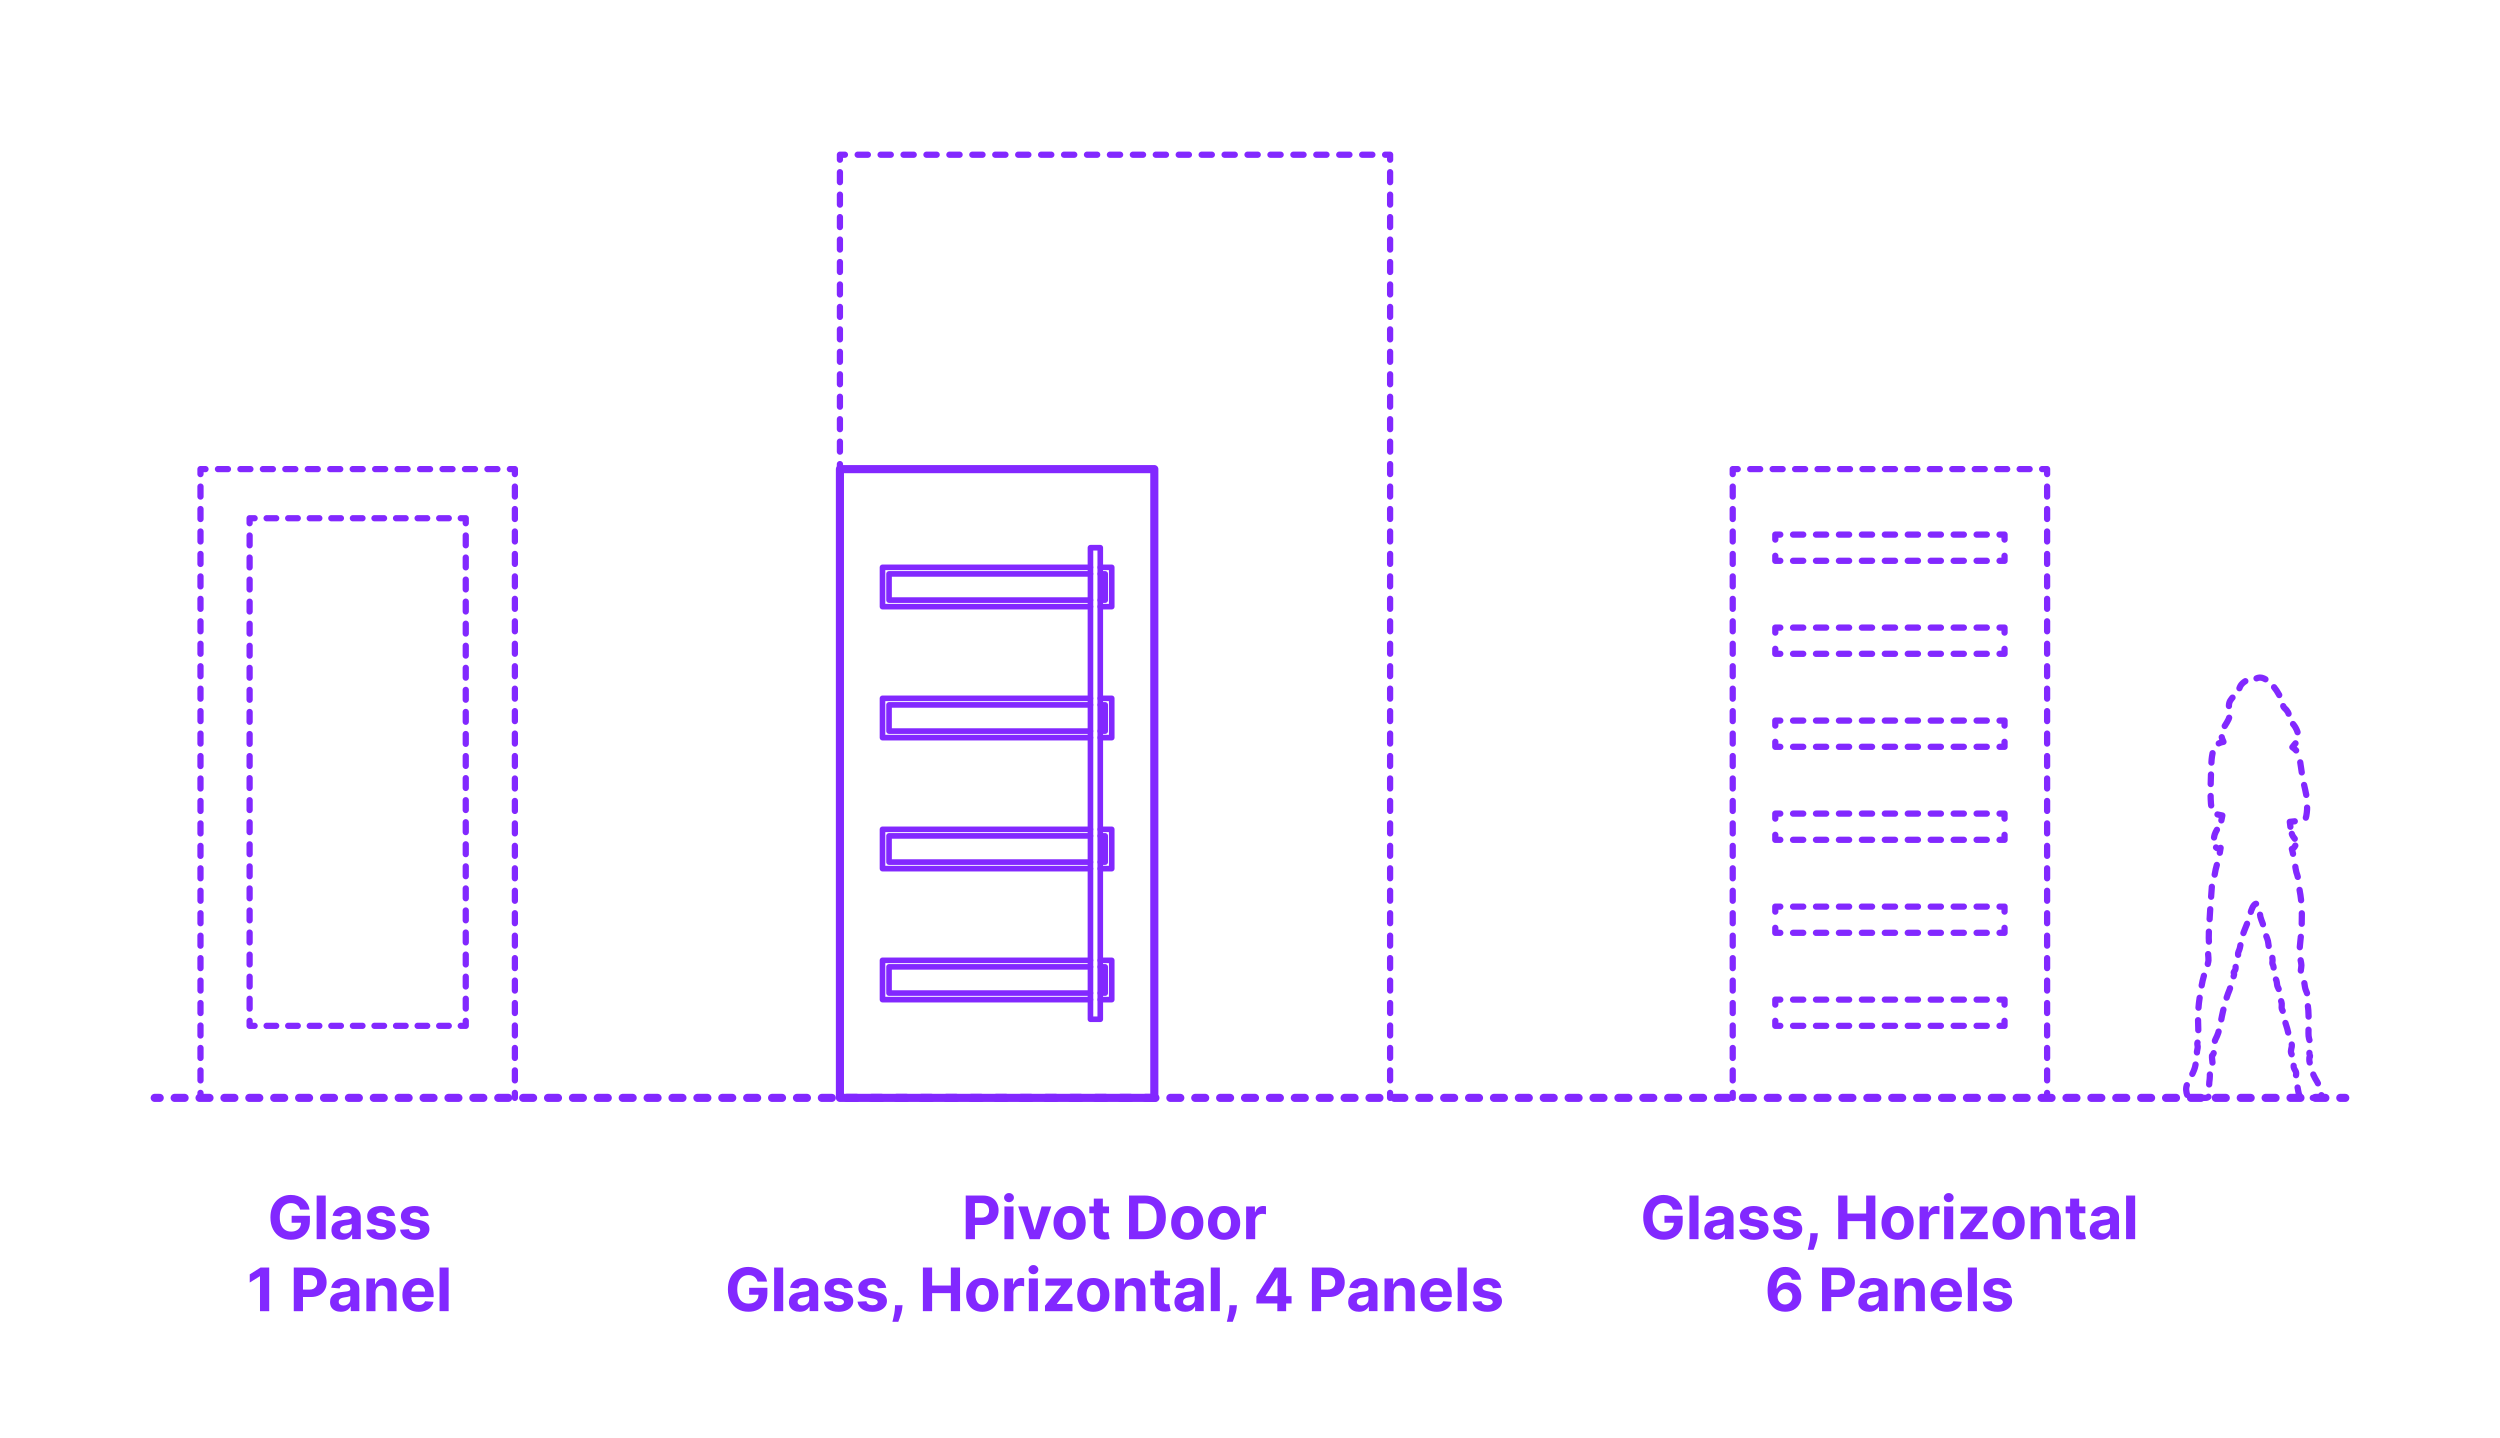 <?xml version="1.0" encoding="utf-8"?>
<!-- Generator: Adobe Illustrator 27.4.0, SVG Export Plug-In . SVG Version: 6.00 Build 0)  -->
<!DOCTYPE svg PUBLIC "-//W3C//DTD SVG 1.1//EN" "http://www.w3.org/Graphics/SVG/1.1/DTD/svg11.dtd">
<svg version="1.1" xmlns:x="http://ns.adobe.com/Extensibility/1.0/" xmlns:i="http://ns.adobe.com/AdobeIllustrator/10.0/" xmlns:graph="http://ns.adobe.com/Graphs/1.0/"
	 xmlns="http://www.w3.org/2000/svg" xmlns:xlink="http://www.w3.org/1999/xlink" x="0px" y="0px" width="1000px" height="575px"
	 viewBox="0 0 1000 575" enable-background="new 0 0 1000 575" xml:space="preserve">
<g id="FILL-BACKGROUND">
	<rect x="0" y="0" fill="#FFFFFF" width="1000" height="575"/>
</g>
<g id="N-TEXT">
	<g id="MTEXT_00000007392689958161425950000009818730236601985193_">
		<g>
			<g>
				<g>
					<path fill="#8228FF" d="M386.291,495.667v-17.455h6.886c1.324,0,2.452,0.251,3.384,0.754c0.932,0.503,1.643,1.199,2.135,2.088
						c0.491,0.889,0.737,1.914,0.737,3.073c0,1.159-0.25,2.182-0.75,3.068s-1.223,1.577-2.169,2.071
						c-0.946,0.494-2.09,0.741-3.431,0.741h-4.389v-2.958h3.792c0.71,0,1.297-0.124,1.76-0.371c0.463-0.247,0.81-0.591,1.04-1.031
						c0.23-0.44,0.345-0.947,0.345-1.521c0-0.58-0.115-1.087-0.345-1.521s-0.578-0.772-1.044-1.014s-1.057-0.362-1.773-0.362h-2.488
						v14.438H386.291z"/>
					<path fill="#8228FF" d="M403.601,480.889c-0.54,0-1.003-0.179-1.389-0.537c-0.387-0.358-0.58-0.79-0.58-1.295
						c0-0.505,0.193-0.939,0.58-1.3c0.386-0.361,0.847-0.541,1.381-0.541c0.545,0,1.01,0.179,1.393,0.537
						c0.384,0.358,0.576,0.79,0.576,1.295c0,0.505-0.192,0.939-0.576,1.299C404.602,480.708,404.14,480.889,403.601,480.889z
						 M401.768,495.667v-13.091h3.631v13.091H401.768z"/>
					<path fill="#8228FF" d="M420.5,482.576l-4.577,13.091h-4.091l-4.577-13.091h3.835l2.719,9.366h0.137l2.71-9.366H420.5z"/>
					<path fill="#8228FF" d="M427.839,495.923c-1.324,0-2.467-0.283-3.431-0.848c-0.963-0.565-1.706-1.355-2.229-2.369
						c-0.523-1.015-0.784-2.192-0.784-3.533c0-1.353,0.261-2.536,0.784-3.55c0.522-1.014,1.266-1.804,2.229-2.37
						c0.963-0.565,2.106-0.848,3.431-0.848c1.324,0,2.467,0.283,3.43,0.848c0.963,0.565,1.706,1.355,2.229,2.37
						c0.522,1.014,0.784,2.197,0.784,3.55c0,1.341-0.261,2.518-0.784,3.533c-0.523,1.014-1.266,1.804-2.229,2.369
						C430.307,495.64,429.163,495.923,427.839,495.923z M427.856,493.11c0.602,0,1.105-0.172,1.508-0.516s0.709-0.814,0.916-1.411
						c0.208-0.597,0.312-1.275,0.312-2.037c0-0.761-0.104-1.44-0.312-2.037c-0.207-0.597-0.513-1.068-0.916-1.415
						c-0.403-0.346-0.906-0.52-1.508-0.52c-0.608,0-1.118,0.174-1.53,0.52c-0.412,0.347-0.722,0.818-0.929,1.415
						c-0.208,0.596-0.311,1.275-0.311,2.037c0,0.762,0.104,1.44,0.311,2.037s0.517,1.067,0.929,1.411
						C426.738,492.938,427.248,493.11,427.856,493.11z"/>
					<path fill="#8228FF" d="M443.615,482.576v2.727h-7.884v-2.727H443.615z M437.521,479.44h3.63v12.204
						c0,0.335,0.051,0.596,0.153,0.78c0.103,0.185,0.246,0.314,0.431,0.388s0.399,0.111,0.644,0.111c0.17,0,0.341-0.016,0.511-0.047
						s0.301-0.056,0.392-0.073l0.571,2.702c-0.182,0.057-0.438,0.124-0.767,0.201c-0.33,0.077-0.73,0.124-1.202,0.141
						c-0.875,0.034-1.641-0.083-2.297-0.35s-1.166-0.682-1.53-1.244s-0.542-1.273-0.537-2.131V479.44z"/>
					<path fill="#8228FF" d="M457.796,495.667h-6.188v-17.455h6.239c1.755,0,3.267,0.348,4.534,1.044
						c1.267,0.696,2.243,1.695,2.928,2.996c0.685,1.301,1.027,2.858,1.027,4.67c0,1.818-0.342,3.38-1.027,4.688
						c-0.685,1.307-1.665,2.31-2.94,3.008S459.569,495.667,457.796,495.667z M455.299,492.505h2.344c1.091,0,2.01-0.194,2.757-0.583
						s1.31-0.994,1.688-1.815c0.378-0.821,0.567-1.882,0.567-3.183c0-1.29-0.189-2.344-0.567-3.162s-0.939-1.42-1.683-1.807
						c-0.745-0.387-1.662-0.58-2.753-0.58h-2.352V492.505z"/>
					<path fill="#8228FF" d="M474.91,495.923c-1.324,0-2.467-0.283-3.431-0.848c-0.963-0.565-1.706-1.355-2.229-2.369
						c-0.523-1.015-0.784-2.192-0.784-3.533c0-1.353,0.261-2.536,0.784-3.55c0.522-1.014,1.266-1.804,2.229-2.37
						c0.963-0.565,2.106-0.848,3.431-0.848c1.324,0,2.467,0.283,3.43,0.848c0.963,0.565,1.706,1.355,2.229,2.37
						c0.522,1.014,0.784,2.197,0.784,3.55c0,1.341-0.261,2.518-0.784,3.533c-0.523,1.014-1.266,1.804-2.229,2.369
						C477.377,495.64,476.233,495.923,474.91,495.923z M474.927,493.11c0.602,0,1.105-0.172,1.508-0.516s0.709-0.814,0.916-1.411
						c0.208-0.597,0.312-1.275,0.312-2.037c0-0.761-0.104-1.44-0.312-2.037c-0.207-0.597-0.513-1.068-0.916-1.415
						c-0.403-0.346-0.906-0.52-1.508-0.52c-0.608,0-1.118,0.174-1.53,0.52c-0.412,0.347-0.722,0.818-0.929,1.415
						c-0.208,0.596-0.311,1.275-0.311,2.037c0,0.762,0.104,1.44,0.311,2.037s0.517,1.067,0.929,1.411
						C473.809,492.938,474.318,493.11,474.927,493.11z"/>
					<path fill="#8228FF" d="M489.637,495.923c-1.324,0-2.467-0.283-3.431-0.848c-0.963-0.565-1.706-1.355-2.229-2.369
						c-0.523-1.015-0.784-2.192-0.784-3.533c0-1.353,0.261-2.536,0.784-3.55c0.522-1.014,1.266-1.804,2.229-2.37
						c0.963-0.565,2.106-0.848,3.431-0.848c1.324,0,2.467,0.283,3.43,0.848c0.963,0.565,1.706,1.355,2.229,2.37
						c0.522,1.014,0.784,2.197,0.784,3.55c0,1.341-0.261,2.518-0.784,3.533c-0.523,1.014-1.266,1.804-2.229,2.369
						C492.104,495.64,490.961,495.923,489.637,495.923z M489.654,493.11c0.602,0,1.105-0.172,1.508-0.516s0.709-0.814,0.916-1.411
						c0.208-0.597,0.312-1.275,0.312-2.037c0-0.761-0.104-1.44-0.312-2.037c-0.207-0.597-0.513-1.068-0.916-1.415
						c-0.403-0.346-0.906-0.52-1.508-0.52c-0.608,0-1.118,0.174-1.53,0.52c-0.412,0.347-0.722,0.818-0.929,1.415
						c-0.208,0.596-0.311,1.275-0.311,2.037c0,0.762,0.104,1.44,0.311,2.037s0.517,1.067,0.929,1.411
						C488.536,492.938,489.046,493.11,489.654,493.11z"/>
					<path fill="#8228FF" d="M498.449,495.667v-13.091h3.52v2.284h0.136c0.239-0.812,0.639-1.428,1.202-1.845
						c0.562-0.418,1.21-0.626,1.943-0.626c0.182,0,0.378,0.011,0.588,0.034c0.21,0.022,0.395,0.054,0.554,0.094v3.221
						c-0.17-0.051-0.406-0.096-0.708-0.136c-0.301-0.04-0.577-0.06-0.827-0.06c-0.534,0-1.01,0.115-1.428,0.345
						c-0.417,0.23-0.747,0.55-0.988,0.959c-0.242,0.409-0.362,0.88-0.362,1.415v7.406H498.449z"/>
					<path fill="#8228FF" d="M303.039,512.654c-0.119-0.415-0.287-0.783-0.503-1.104c-0.216-0.321-0.479-0.594-0.788-0.818
						c-0.31-0.225-0.662-0.396-1.057-0.516c-0.395-0.119-0.831-0.179-1.308-0.179c-0.892,0-1.675,0.222-2.348,0.665
						c-0.673,0.443-1.197,1.086-1.572,1.93s-0.562,1.874-0.562,3.09s0.185,2.25,0.554,3.102c0.369,0.853,0.892,1.501,1.568,1.947
						c0.676,0.446,1.475,0.669,2.395,0.669c0.835,0,1.55-0.149,2.144-0.448s1.048-0.72,1.364-1.266
						c0.315-0.545,0.473-1.19,0.473-1.935l0.75,0.111h-4.5v-2.778h7.304v2.199c0,1.534-0.324,2.851-0.972,3.95
						c-0.648,1.1-1.54,1.946-2.676,2.54s-2.438,0.891-3.903,0.891c-1.636,0-3.074-0.362-4.312-1.087
						c-1.239-0.724-2.203-1.755-2.894-3.094c-0.69-1.338-1.035-2.927-1.035-4.769c0-1.415,0.206-2.677,0.618-3.788
						s0.99-2.053,1.734-2.825c0.744-0.773,1.611-1.361,2.6-1.764c0.988-0.403,2.06-0.605,3.213-0.605
						c0.989,0,1.909,0.144,2.761,0.431c0.853,0.287,1.609,0.692,2.271,1.214c0.662,0.523,1.203,1.144,1.624,1.862
						s0.69,1.51,0.81,2.374H303.039z"/>
					<path fill="#8228FF" d="M313.283,507.012v17.455h-3.631v-17.455H313.283z"/>
					<path fill="#8228FF" d="M319.913,524.714c-0.835,0-1.58-0.146-2.233-0.439s-1.169-0.727-1.547-1.304s-0.566-1.297-0.566-2.161
						c0-0.727,0.133-1.338,0.4-1.833c0.267-0.494,0.631-0.892,1.091-1.193c0.46-0.301,0.984-0.529,1.572-0.682
						c0.588-0.153,1.206-0.261,1.854-0.324c0.761-0.08,1.375-0.155,1.841-0.226c0.466-0.071,0.804-0.177,1.014-0.319
						c0.21-0.142,0.315-0.352,0.315-0.631v-0.051c0-0.54-0.169-0.958-0.507-1.253c-0.338-0.295-0.817-0.443-1.436-0.443
						c-0.653,0-1.173,0.144-1.56,0.431c-0.386,0.287-0.642,0.646-0.767,1.078l-3.358-0.273c0.17-0.795,0.506-1.484,1.006-2.067
						c0.5-0.582,1.146-1.031,1.939-1.347c0.792-0.315,1.711-0.473,2.757-0.473c0.728,0,1.425,0.085,2.092,0.255
						s1.262,0.435,1.781,0.793c0.52,0.358,0.931,0.817,1.231,1.376c0.301,0.56,0.452,1.229,0.452,2.007v8.83h-3.443v-1.815h-0.103
						c-0.21,0.409-0.491,0.769-0.844,1.078c-0.352,0.31-0.775,0.551-1.27,0.725C321.132,524.627,320.561,524.714,319.913,524.714z
						 M320.953,522.208c0.534,0,1.005-0.107,1.415-0.32s0.73-0.501,0.963-0.865c0.233-0.363,0.349-0.775,0.349-1.236v-1.389
						c-0.114,0.074-0.269,0.141-0.464,0.201c-0.196,0.06-0.417,0.113-0.661,0.162s-0.489,0.091-0.733,0.128s-0.466,0.07-0.665,0.098
						c-0.426,0.062-0.798,0.162-1.117,0.298c-0.318,0.136-0.565,0.319-0.741,0.549c-0.176,0.23-0.264,0.516-0.264,0.857
						c0,0.494,0.18,0.871,0.541,1.129C319.938,522.079,320.396,522.208,320.953,522.208z"/>
					<path fill="#8228FF" d="M340.998,515.109l-3.324,0.205c-0.057-0.284-0.179-0.542-0.367-0.771s-0.433-0.415-0.737-0.554
						c-0.304-0.139-0.667-0.209-1.087-0.209c-0.562,0-1.037,0.118-1.423,0.354c-0.386,0.236-0.58,0.55-0.58,0.942
						c0,0.312,0.125,0.577,0.375,0.792c0.25,0.216,0.679,0.39,1.287,0.52l2.369,0.478c1.273,0.261,2.222,0.682,2.847,1.261
						s0.938,1.341,0.938,2.284c0,0.858-0.251,1.611-0.754,2.258c-0.502,0.648-1.19,1.152-2.062,1.513s-1.876,0.542-3.013,0.542
						c-1.733,0-3.112-0.362-4.138-1.087c-1.026-0.724-1.626-1.711-1.803-2.961l3.571-0.188c0.108,0.528,0.369,0.93,0.784,1.206
						c0.415,0.275,0.946,0.413,1.594,0.413c0.636,0,1.149-0.124,1.538-0.371s0.587-0.567,0.592-0.959
						c-0.005-0.33-0.145-0.601-0.417-0.814c-0.273-0.213-0.693-0.376-1.261-0.49l-2.267-0.452c-1.278-0.256-2.229-0.699-2.851-1.33
						c-0.622-0.631-0.933-1.435-0.933-2.412c0-0.841,0.229-1.565,0.686-2.173s1.102-1.077,1.935-1.406s1.808-0.494,2.928-0.494
						c1.653,0,2.956,0.349,3.908,1.048C340.284,512.953,340.839,513.904,340.998,515.109z"/>
					<path fill="#8228FF" d="M354.481,515.109l-3.324,0.205c-0.057-0.284-0.179-0.542-0.367-0.771s-0.433-0.415-0.737-0.554
						c-0.304-0.139-0.667-0.209-1.087-0.209c-0.562,0-1.037,0.118-1.423,0.354c-0.386,0.236-0.58,0.55-0.58,0.942
						c0,0.312,0.125,0.577,0.375,0.792c0.25,0.216,0.679,0.39,1.287,0.52l2.369,0.478c1.273,0.261,2.222,0.682,2.847,1.261
						s0.938,1.341,0.938,2.284c0,0.858-0.251,1.611-0.754,2.258c-0.502,0.648-1.19,1.152-2.062,1.513s-1.876,0.542-3.013,0.542
						c-1.733,0-3.112-0.362-4.138-1.087c-1.026-0.724-1.626-1.711-1.803-2.961l3.571-0.188c0.108,0.528,0.369,0.93,0.784,1.206
						c0.415,0.275,0.946,0.413,1.594,0.413c0.636,0,1.149-0.124,1.538-0.371s0.587-0.567,0.592-0.959
						c-0.005-0.33-0.145-0.601-0.417-0.814c-0.273-0.213-0.693-0.376-1.261-0.49l-2.267-0.452c-1.278-0.256-2.229-0.699-2.851-1.33
						c-0.622-0.631-0.933-1.435-0.933-2.412c0-0.841,0.229-1.565,0.686-2.173s1.102-1.077,1.935-1.406s1.808-0.494,2.928-0.494
						c1.653,0,2.956,0.349,3.908,1.048C353.767,512.953,354.322,513.904,354.481,515.109z"/>
					<path fill="#8228FF" d="M361.018,522.081l-0.094,0.938c-0.074,0.75-0.215,1.499-0.422,2.246
						c-0.208,0.747-0.423,1.425-0.648,2.033s-0.405,1.085-0.541,1.432h-2.353c0.085-0.335,0.202-0.802,0.35-1.402
						c0.147-0.6,0.287-1.271,0.417-2.016c0.131-0.745,0.213-1.503,0.247-2.275l0.043-0.955H361.018z"/>
					<path fill="#8228FF" d="M369.157,524.467v-17.455h3.69v7.202h7.491v-7.202h3.682v17.455h-3.682v-7.21h-7.491v7.21H369.157z"/>
					<path fill="#8228FF" d="M392.91,524.723c-1.324,0-2.467-0.283-3.431-0.848c-0.963-0.565-1.706-1.355-2.229-2.369
						c-0.523-1.015-0.784-2.192-0.784-3.533c0-1.353,0.261-2.536,0.784-3.55c0.522-1.014,1.266-1.804,2.229-2.37
						c0.963-0.565,2.106-0.848,3.431-0.848c1.324,0,2.467,0.283,3.43,0.848c0.963,0.565,1.706,1.355,2.229,2.37
						c0.522,1.014,0.784,2.197,0.784,3.55c0,1.341-0.261,2.518-0.784,3.533c-0.523,1.014-1.266,1.804-2.229,2.369
						C395.377,524.44,394.233,524.723,392.91,524.723z M392.927,521.91c0.602,0,1.105-0.172,1.508-0.516s0.709-0.814,0.916-1.411
						c0.208-0.597,0.312-1.275,0.312-2.037c0-0.761-0.104-1.44-0.312-2.037c-0.207-0.597-0.513-1.068-0.916-1.415
						c-0.403-0.346-0.906-0.52-1.508-0.52c-0.608,0-1.118,0.174-1.53,0.52c-0.412,0.347-0.722,0.818-0.929,1.415
						c-0.208,0.596-0.311,1.275-0.311,2.037c0,0.762,0.104,1.44,0.311,2.037s0.517,1.067,0.929,1.411
						C391.809,521.738,392.318,521.91,392.927,521.91z"/>
					<path fill="#8228FF" d="M401.722,524.467v-13.091h3.52v2.284h0.136c0.239-0.812,0.639-1.428,1.202-1.845
						c0.562-0.418,1.21-0.626,1.943-0.626c0.182,0,0.378,0.011,0.588,0.034c0.21,0.022,0.395,0.054,0.554,0.094v3.221
						c-0.17-0.051-0.406-0.096-0.708-0.136c-0.301-0.04-0.577-0.06-0.827-0.06c-0.534,0-1.01,0.115-1.428,0.345
						c-0.417,0.23-0.747,0.55-0.988,0.959c-0.242,0.409-0.362,0.88-0.362,1.415v7.406H401.722z"/>
					<path fill="#8228FF" d="M413.364,509.688c-0.54,0-1.003-0.179-1.389-0.537c-0.387-0.358-0.58-0.79-0.58-1.295
						c0-0.505,0.193-0.939,0.58-1.3c0.386-0.361,0.847-0.541,1.381-0.541c0.545,0,1.01,0.179,1.393,0.537
						c0.384,0.358,0.576,0.79,0.576,1.295c0,0.505-0.192,0.939-0.576,1.299C414.365,509.508,413.903,509.688,413.364,509.688z
						 M411.531,524.467v-13.091h3.631v13.091H411.531z"/>
					<path fill="#8228FF" d="M417.991,524.467v-2.165l6.409-7.935v-0.094h-6.188v-2.897h10.56v2.361l-6.017,7.738v0.094h6.238v2.898
						H417.991z"/>
					<path fill="#8228FF" d="M437.321,524.723c-1.324,0-2.467-0.283-3.431-0.848c-0.963-0.565-1.706-1.355-2.229-2.369
						c-0.523-1.015-0.784-2.192-0.784-3.533c0-1.353,0.261-2.536,0.784-3.55c0.522-1.014,1.266-1.804,2.229-2.37
						c0.963-0.565,2.106-0.848,3.431-0.848c1.324,0,2.467,0.283,3.43,0.848c0.963,0.565,1.706,1.355,2.229,2.37
						c0.522,1.014,0.784,2.197,0.784,3.55c0,1.341-0.261,2.518-0.784,3.533c-0.523,1.014-1.266,1.804-2.229,2.369
						C439.788,524.44,438.645,524.723,437.321,524.723z M437.338,521.91c0.602,0,1.105-0.172,1.508-0.516s0.709-0.814,0.916-1.411
						c0.208-0.597,0.312-1.275,0.312-2.037c0-0.761-0.104-1.44-0.312-2.037c-0.207-0.597-0.513-1.068-0.916-1.415
						c-0.403-0.346-0.906-0.52-1.508-0.52c-0.608,0-1.118,0.174-1.53,0.52c-0.412,0.347-0.722,0.818-0.929,1.415
						c-0.208,0.596-0.311,1.275-0.311,2.037c0,0.762,0.104,1.44,0.311,2.037s0.517,1.067,0.929,1.411
						C436.22,521.738,436.729,521.91,437.338,521.91z"/>
					<path fill="#8228FF" d="M449.764,516.898v7.568h-3.631v-13.091h3.46v2.31h0.153c0.29-0.761,0.775-1.365,1.458-1.811
						c0.682-0.446,1.508-0.669,2.48-0.669c0.909,0,1.702,0.199,2.378,0.597c0.676,0.397,1.202,0.964,1.577,1.7
						s0.562,1.612,0.562,2.629v8.335h-3.631v-7.688c0.006-0.801-0.199-1.428-0.613-1.879c-0.415-0.452-0.986-0.677-1.713-0.677
						c-0.489,0-0.919,0.105-1.291,0.315c-0.372,0.21-0.662,0.516-0.87,0.917C449.876,515.854,449.77,516.336,449.764,516.898z"/>
					<path fill="#8228FF" d="M468.02,511.376v2.727h-7.884v-2.727H468.02z M461.926,508.24h3.63v12.204
						c0,0.335,0.051,0.596,0.153,0.78c0.103,0.185,0.246,0.314,0.431,0.388s0.399,0.111,0.644,0.111c0.17,0,0.341-0.016,0.511-0.047
						s0.301-0.056,0.392-0.073l0.571,2.702c-0.182,0.057-0.438,0.124-0.767,0.201c-0.33,0.077-0.73,0.124-1.202,0.141
						c-0.875,0.034-1.641-0.083-2.297-0.35s-1.166-0.682-1.53-1.244s-0.542-1.273-0.537-2.131V508.24z"/>
					<path fill="#8228FF" d="M474.113,524.714c-0.835,0-1.58-0.146-2.233-0.439s-1.169-0.727-1.547-1.304s-0.566-1.297-0.566-2.161
						c0-0.727,0.133-1.338,0.4-1.833c0.267-0.494,0.631-0.892,1.091-1.193c0.46-0.301,0.984-0.529,1.572-0.682
						c0.588-0.153,1.206-0.261,1.854-0.324c0.761-0.08,1.375-0.155,1.841-0.226c0.466-0.071,0.804-0.177,1.014-0.319
						c0.21-0.142,0.315-0.352,0.315-0.631v-0.051c0-0.54-0.169-0.958-0.507-1.253c-0.338-0.295-0.817-0.443-1.436-0.443
						c-0.653,0-1.173,0.144-1.56,0.431c-0.386,0.287-0.642,0.646-0.767,1.078l-3.358-0.273c0.17-0.795,0.506-1.484,1.006-2.067
						c0.5-0.582,1.146-1.031,1.939-1.347c0.792-0.315,1.711-0.473,2.757-0.473c0.728,0,1.425,0.085,2.092,0.255
						s1.262,0.435,1.781,0.793c0.52,0.358,0.931,0.817,1.231,1.376c0.301,0.56,0.452,1.229,0.452,2.007v8.83h-3.443v-1.815h-0.103
						c-0.21,0.409-0.491,0.769-0.844,1.078c-0.352,0.31-0.775,0.551-1.27,0.725C475.332,524.627,474.761,524.714,474.113,524.714z
						 M475.153,522.208c0.534,0,1.005-0.107,1.415-0.32s0.73-0.501,0.963-0.865c0.233-0.363,0.349-0.775,0.349-1.236v-1.389
						c-0.114,0.074-0.269,0.141-0.464,0.201c-0.196,0.06-0.417,0.113-0.661,0.162s-0.489,0.091-0.733,0.128s-0.466,0.07-0.665,0.098
						c-0.426,0.062-0.798,0.162-1.117,0.298c-0.318,0.136-0.565,0.319-0.741,0.549c-0.176,0.23-0.264,0.516-0.264,0.857
						c0,0.494,0.18,0.871,0.541,1.129C474.137,522.079,474.596,522.208,475.153,522.208z"/>
					<path fill="#8228FF" d="M487.937,507.012v17.455h-3.631v-17.455H487.937z"/>
					<path fill="#8228FF" d="M494.78,522.081l-0.094,0.938c-0.074,0.75-0.215,1.499-0.422,2.246
						c-0.208,0.747-0.423,1.425-0.648,2.033s-0.405,1.085-0.541,1.432h-2.353c0.085-0.335,0.202-0.802,0.35-1.402
						c0.147-0.6,0.287-1.271,0.417-2.016c0.131-0.745,0.213-1.503,0.247-2.275l0.043-0.955H494.78z"/>
					<path fill="#8228FF" d="M502.552,521.398v-2.906l7.287-11.48h2.506v4.023h-1.483l-4.594,7.27v0.137h10.355v2.957H502.552z
						 M510.93,524.467v-3.955l0.068-1.287v-12.213h3.46v17.455H510.93z"/>
					<path fill="#8228FF" d="M524.754,524.467v-17.455h6.886c1.324,0,2.452,0.251,3.384,0.754c0.932,0.503,1.643,1.199,2.135,2.088
						c0.491,0.889,0.737,1.914,0.737,3.073c0,1.159-0.25,2.182-0.75,3.068s-1.223,1.577-2.169,2.071
						c-0.946,0.494-2.09,0.741-3.431,0.741h-4.389v-2.958h3.792c0.71,0,1.297-0.124,1.76-0.371c0.463-0.247,0.81-0.591,1.04-1.031
						c0.23-0.44,0.345-0.947,0.345-1.521c0-0.58-0.115-1.087-0.345-1.521s-0.578-0.772-1.044-1.014s-1.057-0.362-1.773-0.362h-2.488
						v14.438H524.754z"/>
					<path fill="#8228FF" d="M543.614,524.714c-0.835,0-1.58-0.146-2.233-0.439s-1.169-0.727-1.547-1.304s-0.566-1.297-0.566-2.161
						c0-0.727,0.133-1.338,0.4-1.833c0.267-0.494,0.631-0.892,1.091-1.193c0.46-0.301,0.984-0.529,1.572-0.682
						c0.588-0.153,1.206-0.261,1.854-0.324c0.761-0.08,1.375-0.155,1.841-0.226c0.466-0.071,0.804-0.177,1.014-0.319
						c0.21-0.142,0.315-0.352,0.315-0.631v-0.051c0-0.54-0.169-0.958-0.507-1.253c-0.338-0.295-0.817-0.443-1.436-0.443
						c-0.653,0-1.173,0.144-1.56,0.431c-0.386,0.287-0.642,0.646-0.767,1.078l-3.358-0.273c0.17-0.795,0.506-1.484,1.006-2.067
						c0.5-0.582,1.146-1.031,1.939-1.347c0.792-0.315,1.711-0.473,2.757-0.473c0.728,0,1.425,0.085,2.092,0.255
						s1.262,0.435,1.781,0.793c0.52,0.358,0.931,0.817,1.231,1.376c0.301,0.56,0.452,1.229,0.452,2.007v8.83h-3.443v-1.815h-0.103
						c-0.21,0.409-0.491,0.769-0.844,1.078c-0.352,0.31-0.775,0.551-1.27,0.725C544.833,524.627,544.262,524.714,543.614,524.714z
						 M544.654,522.208c0.534,0,1.005-0.107,1.415-0.32s0.73-0.501,0.963-0.865c0.233-0.363,0.349-0.775,0.349-1.236v-1.389
						c-0.114,0.074-0.269,0.141-0.464,0.201c-0.196,0.06-0.417,0.113-0.661,0.162s-0.489,0.091-0.733,0.128s-0.466,0.07-0.665,0.098
						c-0.426,0.062-0.798,0.162-1.117,0.298c-0.318,0.136-0.565,0.319-0.741,0.549c-0.176,0.23-0.264,0.516-0.264,0.857
						c0,0.494,0.18,0.871,0.541,1.129C543.639,522.079,544.097,522.208,544.654,522.208z"/>
					<path fill="#8228FF" d="M557.438,516.898v7.568h-3.631v-13.091h3.46v2.31h0.153c0.29-0.761,0.775-1.365,1.458-1.811
						c0.682-0.446,1.508-0.669,2.48-0.669c0.909,0,1.702,0.199,2.378,0.597c0.676,0.397,1.202,0.964,1.577,1.7
						s0.562,1.612,0.562,2.629v8.335h-3.631v-7.688c0.006-0.801-0.199-1.428-0.613-1.879c-0.415-0.452-0.986-0.677-1.713-0.677
						c-0.489,0-0.919,0.105-1.291,0.315c-0.372,0.21-0.662,0.516-0.87,0.917C557.551,515.854,557.444,516.336,557.438,516.898z"/>
					<path fill="#8228FF" d="M574.696,524.723c-1.346,0-2.504-0.274-3.473-0.823s-1.715-1.327-2.237-2.335
						c-0.523-1.009-0.784-2.203-0.784-3.584c0-1.347,0.261-2.528,0.784-3.545c0.522-1.017,1.26-1.81,2.211-2.378
						c0.952-0.568,2.07-0.852,3.354-0.852c0.863,0,1.669,0.138,2.416,0.413c0.747,0.276,1.4,0.689,1.96,1.24
						c0.56,0.551,0.996,1.243,1.308,2.075c0.312,0.833,0.469,1.806,0.469,2.919v0.997h-11.054v-2.25h7.637
						c0-0.522-0.114-0.985-0.341-1.389c-0.227-0.403-0.541-0.72-0.941-0.95c-0.401-0.23-0.865-0.345-1.394-0.345
						c-0.551,0-1.039,0.126-1.462,0.379s-0.754,0.591-0.993,1.014s-0.361,0.894-0.367,1.411v2.139c0,0.647,0.121,1.208,0.362,1.679
						c0.242,0.472,0.584,0.835,1.027,1.091c0.443,0.255,0.968,0.383,1.577,0.383c0.403,0,0.772-0.057,1.108-0.17
						c0.335-0.114,0.622-0.284,0.861-0.511c0.238-0.228,0.42-0.506,0.545-0.835l3.358,0.222c-0.17,0.807-0.519,1.51-1.044,2.109
						c-0.526,0.6-1.202,1.065-2.029,1.398C576.729,524.556,575.776,524.723,574.696,524.723z"/>
					<path fill="#8228FF" d="M586.705,507.012v17.455h-3.631v-17.455H586.705z"/>
					<path fill="#8228FF" d="M600.495,515.109l-3.324,0.205c-0.057-0.284-0.179-0.542-0.367-0.771s-0.433-0.415-0.737-0.554
						c-0.304-0.139-0.667-0.209-1.087-0.209c-0.562,0-1.037,0.118-1.423,0.354c-0.386,0.236-0.58,0.55-0.58,0.942
						c0,0.312,0.125,0.577,0.375,0.792c0.25,0.216,0.679,0.39,1.287,0.52l2.369,0.478c1.273,0.261,2.222,0.682,2.847,1.261
						s0.938,1.341,0.938,2.284c0,0.858-0.251,1.611-0.754,2.258c-0.502,0.648-1.19,1.152-2.062,1.513s-1.876,0.542-3.013,0.542
						c-1.733,0-3.112-0.362-4.138-1.087c-1.026-0.724-1.626-1.711-1.803-2.961l3.571-0.188c0.108,0.528,0.369,0.93,0.784,1.206
						c0.415,0.275,0.946,0.413,1.594,0.413c0.636,0,1.149-0.124,1.538-0.371s0.587-0.567,0.592-0.959
						c-0.005-0.33-0.145-0.601-0.417-0.814c-0.273-0.213-0.693-0.376-1.261-0.49l-2.267-0.452c-1.278-0.256-2.229-0.699-2.851-1.33
						c-0.622-0.631-0.933-1.435-0.933-2.412c0-0.841,0.229-1.565,0.686-2.173s1.102-1.077,1.935-1.406s1.808-0.494,2.928-0.494
						c1.653,0,2.956,0.349,3.908,1.048C599.78,512.953,600.335,513.904,600.495,515.109z"/>
				</g>
			</g>
		</g>
	</g>
	<g id="MTEXT_00000147937184500482019210000007144004200075133603_">
		<g>
			<g>
				<g>
					<path fill="#8228FF" d="M669.164,483.854c-0.119-0.415-0.287-0.783-0.503-1.104c-0.216-0.321-0.479-0.594-0.788-0.818
						c-0.31-0.225-0.662-0.396-1.057-0.516c-0.395-0.119-0.831-0.179-1.308-0.179c-0.892,0-1.675,0.222-2.348,0.665
						c-0.673,0.443-1.197,1.086-1.572,1.93s-0.562,1.874-0.562,3.09s0.185,2.25,0.554,3.102c0.369,0.853,0.892,1.501,1.568,1.947
						c0.676,0.446,1.475,0.669,2.395,0.669c0.835,0,1.55-0.149,2.144-0.448s1.048-0.72,1.364-1.266
						c0.315-0.545,0.473-1.19,0.473-1.935l0.75,0.111h-4.5v-2.778h7.304v2.199c0,1.534-0.324,2.851-0.972,3.95
						c-0.648,1.1-1.54,1.946-2.676,2.54s-2.438,0.891-3.903,0.891c-1.636,0-3.074-0.362-4.312-1.087
						c-1.239-0.724-2.203-1.755-2.894-3.094c-0.69-1.338-1.035-2.927-1.035-4.769c0-1.415,0.206-2.677,0.618-3.788
						s0.99-2.053,1.734-2.825c0.744-0.773,1.611-1.361,2.6-1.764c0.988-0.403,2.06-0.605,3.213-0.605
						c0.989,0,1.909,0.144,2.761,0.431c0.853,0.287,1.609,0.692,2.271,1.214c0.662,0.523,1.203,1.144,1.624,1.862
						s0.69,1.51,0.81,2.374H669.164z"/>
					<path fill="#8228FF" d="M679.409,478.212v17.455h-3.631v-17.455H679.409z"/>
					<path fill="#8228FF" d="M686.039,495.914c-0.835,0-1.58-0.146-2.233-0.439s-1.169-0.727-1.547-1.304s-0.566-1.297-0.566-2.161
						c0-0.727,0.133-1.338,0.4-1.833c0.267-0.494,0.631-0.892,1.091-1.193c0.46-0.301,0.984-0.529,1.572-0.682
						c0.588-0.153,1.206-0.261,1.854-0.324c0.761-0.08,1.375-0.155,1.841-0.226c0.466-0.071,0.804-0.177,1.014-0.319
						c0.21-0.142,0.315-0.352,0.315-0.631v-0.051c0-0.54-0.169-0.958-0.507-1.253c-0.338-0.295-0.817-0.443-1.436-0.443
						c-0.653,0-1.173,0.144-1.56,0.431c-0.386,0.287-0.642,0.646-0.767,1.078l-3.358-0.273c0.17-0.795,0.506-1.484,1.006-2.067
						c0.5-0.582,1.146-1.031,1.939-1.347c0.792-0.315,1.711-0.473,2.757-0.473c0.728,0,1.425,0.085,2.092,0.255
						s1.262,0.435,1.781,0.793c0.52,0.358,0.931,0.817,1.231,1.376c0.301,0.56,0.452,1.229,0.452,2.007v8.83h-3.443v-1.815h-0.103
						c-0.21,0.409-0.491,0.769-0.844,1.078c-0.352,0.31-0.775,0.551-1.27,0.725C687.257,495.828,686.687,495.914,686.039,495.914z
						 M687.079,493.409c0.534,0,1.005-0.107,1.415-0.32s0.73-0.501,0.963-0.865c0.233-0.363,0.349-0.775,0.349-1.236v-1.389
						c-0.114,0.074-0.269,0.141-0.464,0.201c-0.196,0.06-0.417,0.113-0.661,0.162s-0.489,0.091-0.733,0.128s-0.466,0.07-0.665,0.098
						c-0.426,0.062-0.798,0.162-1.117,0.298c-0.318,0.136-0.565,0.319-0.741,0.549c-0.176,0.23-0.264,0.516-0.264,0.857
						c0,0.494,0.18,0.871,0.541,1.129C686.063,493.279,686.521,493.409,687.079,493.409z"/>
					<path fill="#8228FF" d="M707.124,486.309l-3.324,0.205c-0.057-0.284-0.179-0.542-0.367-0.771s-0.433-0.415-0.737-0.554
						c-0.304-0.139-0.667-0.209-1.087-0.209c-0.562,0-1.037,0.118-1.423,0.354c-0.386,0.236-0.58,0.55-0.58,0.942
						c0,0.312,0.125,0.577,0.375,0.792c0.25,0.216,0.679,0.39,1.287,0.52l2.369,0.478c1.273,0.261,2.222,0.682,2.847,1.261
						s0.938,1.341,0.938,2.284c0,0.858-0.251,1.611-0.754,2.258c-0.502,0.648-1.19,1.152-2.062,1.513s-1.876,0.542-3.013,0.542
						c-1.733,0-3.112-0.362-4.138-1.087c-1.026-0.724-1.626-1.711-1.803-2.961l3.571-0.188c0.108,0.528,0.369,0.93,0.784,1.206
						c0.415,0.275,0.946,0.413,1.594,0.413c0.636,0,1.149-0.124,1.538-0.371s0.587-0.567,0.592-0.959
						c-0.005-0.33-0.145-0.601-0.417-0.814c-0.273-0.213-0.693-0.376-1.261-0.49l-2.267-0.452c-1.278-0.256-2.229-0.699-2.851-1.33
						c-0.622-0.631-0.933-1.435-0.933-2.412c0-0.841,0.229-1.565,0.686-2.173s1.102-1.077,1.935-1.406s1.808-0.494,2.928-0.494
						c1.653,0,2.956,0.349,3.908,1.048C706.409,484.153,706.964,485.104,707.124,486.309z"/>
					<path fill="#8228FF" d="M720.606,486.309l-3.324,0.205c-0.057-0.284-0.179-0.542-0.367-0.771s-0.433-0.415-0.737-0.554
						c-0.304-0.139-0.667-0.209-1.087-0.209c-0.562,0-1.037,0.118-1.423,0.354c-0.386,0.236-0.58,0.55-0.58,0.942
						c0,0.312,0.125,0.577,0.375,0.792c0.25,0.216,0.679,0.39,1.287,0.52l2.369,0.478c1.273,0.261,2.222,0.682,2.847,1.261
						s0.938,1.341,0.938,2.284c0,0.858-0.251,1.611-0.754,2.258c-0.502,0.648-1.19,1.152-2.062,1.513s-1.876,0.542-3.013,0.542
						c-1.733,0-3.112-0.362-4.138-1.087c-1.026-0.724-1.626-1.711-1.803-2.961l3.571-0.188c0.108,0.528,0.369,0.93,0.784,1.206
						c0.415,0.275,0.946,0.413,1.594,0.413c0.636,0,1.149-0.124,1.538-0.371s0.587-0.567,0.592-0.959
						c-0.005-0.33-0.145-0.601-0.417-0.814c-0.273-0.213-0.693-0.376-1.261-0.49l-2.267-0.452c-1.278-0.256-2.229-0.699-2.851-1.33
						c-0.622-0.631-0.933-1.435-0.933-2.412c0-0.841,0.229-1.565,0.686-2.173s1.102-1.077,1.935-1.406s1.808-0.494,2.928-0.494
						c1.653,0,2.956,0.349,3.908,1.048C719.892,484.153,720.447,485.104,720.606,486.309z"/>
					<path fill="#8228FF" d="M727.144,493.281l-0.094,0.938c-0.074,0.75-0.215,1.499-0.422,2.246
						c-0.208,0.747-0.423,1.425-0.648,2.033s-0.405,1.085-0.541,1.432h-2.353c0.085-0.335,0.202-0.802,0.35-1.402
						c0.147-0.6,0.287-1.271,0.417-2.016c0.131-0.745,0.213-1.503,0.247-2.275l0.043-0.955H727.144z"/>
					<path fill="#8228FF" d="M735.282,495.667v-17.455h3.69v7.202h7.491v-7.202h3.682v17.455h-3.682v-7.21h-7.491v7.21H735.282z"/>
					<path fill="#8228FF" d="M759.035,495.923c-1.324,0-2.467-0.283-3.431-0.848c-0.963-0.565-1.706-1.355-2.229-2.369
						c-0.523-1.015-0.784-2.192-0.784-3.533c0-1.353,0.261-2.536,0.784-3.55c0.522-1.014,1.266-1.804,2.229-2.37
						c0.963-0.565,2.106-0.848,3.431-0.848c1.324,0,2.467,0.283,3.43,0.848c0.963,0.565,1.706,1.355,2.229,2.37
						c0.522,1.014,0.784,2.197,0.784,3.55c0,1.341-0.261,2.518-0.784,3.533c-0.523,1.014-1.266,1.804-2.229,2.369
						C761.502,495.64,760.359,495.923,759.035,495.923z M759.052,493.11c0.602,0,1.105-0.172,1.508-0.516s0.709-0.814,0.916-1.411
						c0.208-0.597,0.312-1.275,0.312-2.037c0-0.761-0.104-1.44-0.312-2.037c-0.207-0.597-0.513-1.068-0.916-1.415
						c-0.403-0.346-0.906-0.52-1.508-0.52c-0.608,0-1.118,0.174-1.53,0.52c-0.412,0.347-0.722,0.818-0.929,1.415
						c-0.208,0.596-0.311,1.275-0.311,2.037c0,0.762,0.104,1.44,0.311,2.037s0.517,1.067,0.929,1.411
						C757.934,492.938,758.444,493.11,759.052,493.11z"/>
					<path fill="#8228FF" d="M767.847,495.667v-13.091h3.52v2.284h0.136c0.239-0.812,0.639-1.428,1.202-1.845
						c0.562-0.418,1.21-0.626,1.943-0.626c0.182,0,0.378,0.011,0.588,0.034c0.21,0.022,0.395,0.054,0.554,0.094v3.221
						c-0.17-0.051-0.406-0.096-0.708-0.136c-0.301-0.04-0.577-0.06-0.827-0.06c-0.534,0-1.01,0.115-1.428,0.345
						c-0.417,0.23-0.747,0.55-0.988,0.959c-0.242,0.409-0.362,0.88-0.362,1.415v7.406H767.847z"/>
					<path fill="#8228FF" d="M779.489,480.889c-0.54,0-1.003-0.179-1.389-0.537c-0.387-0.358-0.58-0.79-0.58-1.295
						c0-0.505,0.193-0.939,0.58-1.3c0.386-0.361,0.847-0.541,1.381-0.541c0.545,0,1.01,0.179,1.393,0.537
						c0.384,0.358,0.576,0.79,0.576,1.295c0,0.505-0.192,0.939-0.576,1.299C780.491,480.708,780.029,480.889,779.489,480.889z
						 M777.657,495.667v-13.091h3.631v13.091H777.657z"/>
					<path fill="#8228FF" d="M784.117,495.667v-2.165l6.409-7.935v-0.094h-6.188v-2.897h10.56v2.361l-6.017,7.738v0.094h6.238v2.898
						H784.117z"/>
					<path fill="#8228FF" d="M803.446,495.923c-1.324,0-2.467-0.283-3.431-0.848c-0.963-0.565-1.706-1.355-2.229-2.369
						c-0.523-1.015-0.784-2.192-0.784-3.533c0-1.353,0.261-2.536,0.784-3.55c0.522-1.014,1.266-1.804,2.229-2.37
						c0.963-0.565,2.106-0.848,3.431-0.848c1.324,0,2.467,0.283,3.43,0.848c0.963,0.565,1.706,1.355,2.229,2.37
						c0.522,1.014,0.784,2.197,0.784,3.55c0,1.341-0.261,2.518-0.784,3.533c-0.523,1.014-1.266,1.804-2.229,2.369
						C805.914,495.64,804.77,495.923,803.446,495.923z M803.463,493.11c0.602,0,1.105-0.172,1.508-0.516s0.709-0.814,0.916-1.411
						c0.208-0.597,0.312-1.275,0.312-2.037c0-0.761-0.104-1.44-0.312-2.037c-0.207-0.597-0.513-1.068-0.916-1.415
						c-0.403-0.346-0.906-0.52-1.508-0.52c-0.608,0-1.118,0.174-1.53,0.52c-0.412,0.347-0.722,0.818-0.929,1.415
						c-0.208,0.596-0.311,1.275-0.311,2.037c0,0.762,0.104,1.44,0.311,2.037s0.517,1.067,0.929,1.411
						C802.345,492.938,802.855,493.11,803.463,493.11z"/>
					<path fill="#8228FF" d="M815.889,488.099v7.568h-3.631v-13.091h3.46v2.31h0.153c0.29-0.761,0.775-1.365,1.458-1.811
						c0.682-0.446,1.508-0.669,2.48-0.669c0.909,0,1.702,0.199,2.378,0.597c0.676,0.397,1.202,0.964,1.577,1.7
						s0.562,1.612,0.562,2.629v8.335h-3.631v-7.688c0.006-0.801-0.199-1.428-0.613-1.879c-0.415-0.452-0.986-0.677-1.713-0.677
						c-0.489,0-0.919,0.105-1.291,0.315c-0.372,0.21-0.662,0.516-0.87,0.917C816.001,487.055,815.895,487.536,815.889,488.099z"/>
					<path fill="#8228FF" d="M834.145,482.576v2.727h-7.884v-2.727H834.145z M828.051,479.44h3.63v12.204
						c0,0.335,0.051,0.596,0.153,0.78c0.103,0.185,0.246,0.314,0.431,0.388s0.399,0.111,0.644,0.111c0.17,0,0.341-0.016,0.511-0.047
						s0.301-0.056,0.392-0.073l0.571,2.702c-0.182,0.057-0.438,0.124-0.767,0.201c-0.33,0.077-0.73,0.124-1.202,0.141
						c-0.875,0.034-1.641-0.083-2.297-0.35s-1.166-0.682-1.53-1.244s-0.542-1.273-0.537-2.131V479.44z"/>
					<path fill="#8228FF" d="M840.238,495.914c-0.835,0-1.58-0.146-2.233-0.439s-1.169-0.727-1.547-1.304s-0.566-1.297-0.566-2.161
						c0-0.727,0.133-1.338,0.4-1.833c0.267-0.494,0.631-0.892,1.091-1.193c0.46-0.301,0.984-0.529,1.572-0.682
						c0.588-0.153,1.206-0.261,1.854-0.324c0.761-0.08,1.375-0.155,1.841-0.226c0.466-0.071,0.804-0.177,1.014-0.319
						c0.21-0.142,0.315-0.352,0.315-0.631v-0.051c0-0.54-0.169-0.958-0.507-1.253c-0.338-0.295-0.817-0.443-1.436-0.443
						c-0.653,0-1.173,0.144-1.56,0.431c-0.386,0.287-0.642,0.646-0.767,1.078l-3.358-0.273c0.17-0.795,0.506-1.484,1.006-2.067
						c0.5-0.582,1.146-1.031,1.939-1.347c0.792-0.315,1.711-0.473,2.757-0.473c0.728,0,1.425,0.085,2.092,0.255
						s1.262,0.435,1.781,0.793c0.52,0.358,0.931,0.817,1.231,1.376c0.301,0.56,0.452,1.229,0.452,2.007v8.83h-3.443v-1.815h-0.103
						c-0.21,0.409-0.491,0.769-0.844,1.078c-0.352,0.31-0.775,0.551-1.27,0.725C841.457,495.828,840.886,495.914,840.238,495.914z
						 M841.278,493.409c0.534,0,1.005-0.107,1.415-0.32s0.73-0.501,0.963-0.865c0.233-0.363,0.349-0.775,0.349-1.236v-1.389
						c-0.114,0.074-0.269,0.141-0.464,0.201c-0.196,0.06-0.417,0.113-0.661,0.162s-0.489,0.091-0.733,0.128s-0.466,0.07-0.665,0.098
						c-0.426,0.062-0.798,0.162-1.117,0.298c-0.318,0.136-0.565,0.319-0.741,0.549c-0.176,0.23-0.264,0.516-0.264,0.857
						c0,0.494,0.18,0.871,0.541,1.129C840.263,493.279,840.721,493.409,841.278,493.409z"/>
					<path fill="#8228FF" d="M854.062,478.212v17.455h-3.631v-17.455H854.062z"/>
					<path fill="#8228FF" d="M714.001,524.706c-0.898-0.006-1.763-0.156-2.595-0.452c-0.833-0.295-1.578-0.776-2.237-1.44
						c-0.659-0.665-1.18-1.545-1.564-2.642c-0.383-1.097-0.575-2.443-0.575-4.04c0.005-1.466,0.175-2.777,0.507-3.933
						c0.333-1.156,0.81-2.138,1.432-2.944c0.622-0.807,1.368-1.422,2.237-1.845c0.869-0.423,1.844-0.635,2.923-0.635
						c1.165,0,2.193,0.226,3.085,0.678s1.609,1.064,2.152,1.836c0.542,0.773,0.871,1.64,0.984,2.6h-3.639
						c-0.142-0.608-0.44-1.085-0.895-1.432c-0.455-0.347-1.018-0.52-1.688-0.52c-1.137,0-1.999,0.494-2.587,1.483
						s-0.888,2.333-0.899,4.031h0.119c0.261-0.517,0.615-0.959,1.061-1.325c0.446-0.367,0.955-0.648,1.525-0.844
						c0.571-0.196,1.175-0.294,1.812-0.294c1.034,0,1.954,0.243,2.761,0.729c0.807,0.486,1.443,1.152,1.909,1.999
						c0.466,0.847,0.699,1.815,0.699,2.906c0,1.182-0.274,2.233-0.822,3.153c-0.549,0.92-1.312,1.641-2.293,2.161
						C716.435,524.454,715.297,524.711,714.001,524.706z M713.984,521.808c0.568,0,1.077-0.136,1.525-0.409
						c0.449-0.272,0.801-0.642,1.057-1.108c0.255-0.466,0.383-0.988,0.383-1.568s-0.126-1.1-0.379-1.56
						c-0.253-0.46-0.601-0.827-1.044-1.099c-0.443-0.273-0.949-0.409-1.517-0.409c-0.426,0-0.819,0.08-1.18,0.239
						s-0.676,0.38-0.946,0.665s-0.481,0.612-0.635,0.984s-0.23,0.769-0.23,1.189c0,0.562,0.129,1.077,0.388,1.542
						c0.258,0.466,0.611,0.838,1.057,1.117C712.909,521.668,713.416,521.808,713.984,521.808z"/>
					<path fill="#8228FF" d="M728.814,524.467v-17.455h6.886c1.324,0,2.452,0.251,3.384,0.754c0.932,0.503,1.643,1.199,2.135,2.088
						c0.491,0.889,0.737,1.914,0.737,3.073c0,1.159-0.25,2.182-0.75,3.068s-1.223,1.577-2.169,2.071
						c-0.946,0.494-2.09,0.741-3.431,0.741h-4.389v-2.958h3.792c0.71,0,1.297-0.124,1.76-0.371c0.463-0.247,0.81-0.591,1.04-1.031
						c0.23-0.44,0.345-0.947,0.345-1.521c0-0.58-0.115-1.087-0.345-1.521s-0.578-0.772-1.044-1.014s-1.057-0.362-1.773-0.362h-2.488
						v14.438H728.814z"/>
					<path fill="#8228FF" d="M747.674,524.714c-0.835,0-1.58-0.146-2.233-0.439s-1.169-0.727-1.547-1.304s-0.566-1.297-0.566-2.161
						c0-0.727,0.133-1.338,0.4-1.833c0.267-0.494,0.631-0.892,1.091-1.193c0.46-0.301,0.984-0.529,1.572-0.682
						c0.588-0.153,1.206-0.261,1.854-0.324c0.761-0.08,1.375-0.155,1.841-0.226c0.466-0.071,0.804-0.177,1.014-0.319
						c0.21-0.142,0.315-0.352,0.315-0.631v-0.051c0-0.54-0.169-0.958-0.507-1.253c-0.338-0.295-0.817-0.443-1.436-0.443
						c-0.653,0-1.173,0.144-1.56,0.431c-0.386,0.287-0.642,0.646-0.767,1.078l-3.358-0.273c0.17-0.795,0.506-1.484,1.006-2.067
						c0.5-0.582,1.146-1.031,1.939-1.347c0.792-0.315,1.711-0.473,2.757-0.473c0.728,0,1.425,0.085,2.092,0.255
						s1.262,0.435,1.781,0.793c0.52,0.358,0.931,0.817,1.231,1.376c0.301,0.56,0.452,1.229,0.452,2.007v8.83h-3.443v-1.815h-0.103
						c-0.21,0.409-0.491,0.769-0.844,1.078c-0.352,0.31-0.775,0.551-1.27,0.725C748.893,524.627,748.322,524.714,747.674,524.714z
						 M748.714,522.208c0.534,0,1.005-0.107,1.415-0.32s0.73-0.501,0.963-0.865c0.233-0.363,0.349-0.775,0.349-1.236v-1.389
						c-0.114,0.074-0.269,0.141-0.464,0.201c-0.196,0.06-0.417,0.113-0.661,0.162s-0.489,0.091-0.733,0.128s-0.466,0.07-0.665,0.098
						c-0.426,0.062-0.798,0.162-1.117,0.298c-0.318,0.136-0.565,0.319-0.741,0.549c-0.176,0.23-0.264,0.516-0.264,0.857
						c0,0.494,0.18,0.871,0.541,1.129C747.699,522.079,748.157,522.208,748.714,522.208z"/>
					<path fill="#8228FF" d="M761.498,516.898v7.568h-3.631v-13.091h3.46v2.31h0.153c0.29-0.761,0.775-1.365,1.458-1.811
						c0.682-0.446,1.508-0.669,2.48-0.669c0.909,0,1.702,0.199,2.378,0.597c0.676,0.397,1.202,0.964,1.577,1.7
						s0.562,1.612,0.562,2.629v8.335h-3.631v-7.688c0.006-0.801-0.199-1.428-0.613-1.879c-0.415-0.452-0.986-0.677-1.713-0.677
						c-0.489,0-0.919,0.105-1.291,0.315c-0.372,0.21-0.662,0.516-0.87,0.917C761.61,515.854,761.503,516.336,761.498,516.898z"/>
					<path fill="#8228FF" d="M778.756,524.723c-1.346,0-2.504-0.274-3.473-0.823s-1.715-1.327-2.237-2.335
						c-0.523-1.009-0.784-2.203-0.784-3.584c0-1.347,0.261-2.528,0.784-3.545c0.522-1.017,1.26-1.81,2.211-2.378
						c0.952-0.568,2.07-0.852,3.354-0.852c0.863,0,1.669,0.138,2.416,0.413c0.747,0.276,1.4,0.689,1.96,1.24
						c0.56,0.551,0.996,1.243,1.308,2.075c0.312,0.833,0.469,1.806,0.469,2.919v0.997h-11.054v-2.25h7.637
						c0-0.522-0.114-0.985-0.341-1.389c-0.227-0.403-0.541-0.72-0.941-0.95c-0.401-0.23-0.865-0.345-1.394-0.345
						c-0.551,0-1.039,0.126-1.462,0.379s-0.754,0.591-0.993,1.014s-0.361,0.894-0.367,1.411v2.139c0,0.647,0.121,1.208,0.362,1.679
						c0.242,0.472,0.584,0.835,1.027,1.091c0.443,0.255,0.968,0.383,1.577,0.383c0.403,0,0.772-0.057,1.108-0.17
						c0.335-0.114,0.622-0.284,0.861-0.511c0.238-0.228,0.42-0.506,0.545-0.835l3.358,0.222c-0.17,0.807-0.519,1.51-1.044,2.109
						c-0.526,0.6-1.202,1.065-2.029,1.398C780.789,524.556,779.836,524.723,778.756,524.723z"/>
					<path fill="#8228FF" d="M790.765,507.012v17.455h-3.631v-17.455H790.765z"/>
					<path fill="#8228FF" d="M804.554,515.109l-3.324,0.205c-0.057-0.284-0.179-0.542-0.367-0.771s-0.433-0.415-0.737-0.554
						c-0.304-0.139-0.667-0.209-1.087-0.209c-0.562,0-1.037,0.118-1.423,0.354c-0.386,0.236-0.58,0.55-0.58,0.942
						c0,0.312,0.125,0.577,0.375,0.792c0.25,0.216,0.679,0.39,1.287,0.52l2.369,0.478c1.273,0.261,2.222,0.682,2.847,1.261
						s0.938,1.341,0.938,2.284c0,0.858-0.251,1.611-0.754,2.258c-0.502,0.648-1.19,1.152-2.062,1.513s-1.876,0.542-3.013,0.542
						c-1.733,0-3.112-0.362-4.138-1.087c-1.026-0.724-1.626-1.711-1.803-2.961l3.571-0.188c0.108,0.528,0.369,0.93,0.784,1.206
						c0.415,0.275,0.946,0.413,1.594,0.413c0.636,0,1.149-0.124,1.538-0.371s0.587-0.567,0.592-0.959
						c-0.005-0.33-0.145-0.601-0.417-0.814c-0.273-0.213-0.693-0.376-1.261-0.49l-2.267-0.452c-1.278-0.256-2.229-0.699-2.851-1.33
						c-0.622-0.631-0.933-1.435-0.933-2.412c0-0.841,0.229-1.565,0.686-2.173s1.102-1.077,1.935-1.406s1.808-0.494,2.928-0.494
						c1.653,0,2.956,0.349,3.908,1.048C803.84,512.953,804.395,513.904,804.554,515.109z"/>
				</g>
			</g>
		</g>
	</g>
	<g id="MTEXT_00000154410182947022872900000007776619082530321575_">
		<g>
			<g>
				<g>
					<path fill="#8228FF" d="M120.045,483.854c-0.119-0.415-0.287-0.783-0.503-1.104c-0.216-0.321-0.479-0.594-0.788-0.818
						c-0.31-0.225-0.662-0.396-1.057-0.516c-0.395-0.119-0.831-0.179-1.308-0.179c-0.892,0-1.675,0.222-2.348,0.665
						c-0.673,0.443-1.197,1.086-1.572,1.93s-0.562,1.874-0.562,3.09s0.185,2.25,0.554,3.102c0.369,0.853,0.892,1.501,1.568,1.947
						c0.676,0.446,1.475,0.669,2.395,0.669c0.835,0,1.55-0.149,2.144-0.448s1.048-0.72,1.364-1.266
						c0.315-0.545,0.473-1.19,0.473-1.935l0.75,0.111h-4.5v-2.778h7.304v2.199c0,1.534-0.324,2.851-0.972,3.95
						c-0.648,1.1-1.54,1.946-2.676,2.54s-2.438,0.891-3.903,0.891c-1.636,0-3.074-0.362-4.312-1.087
						c-1.239-0.724-2.203-1.755-2.894-3.094c-0.69-1.338-1.035-2.927-1.035-4.769c0-1.415,0.206-2.677,0.618-3.788
						s0.99-2.053,1.734-2.825c0.744-0.773,1.611-1.361,2.6-1.764c0.988-0.403,2.06-0.605,3.213-0.605
						c0.989,0,1.909,0.144,2.761,0.431c0.853,0.287,1.609,0.692,2.271,1.214c0.662,0.523,1.203,1.144,1.624,1.862
						s0.69,1.51,0.81,2.374H120.045z"/>
					<path fill="#8228FF" d="M130.29,478.212v17.455h-3.631v-17.455H130.29z"/>
					<path fill="#8228FF" d="M136.92,495.914c-0.835,0-1.58-0.146-2.233-0.439s-1.169-0.727-1.547-1.304s-0.566-1.297-0.566-2.161
						c0-0.727,0.133-1.338,0.4-1.833c0.267-0.494,0.631-0.892,1.091-1.193c0.46-0.301,0.984-0.529,1.572-0.682
						c0.588-0.153,1.206-0.261,1.854-0.324c0.761-0.08,1.375-0.155,1.841-0.226c0.466-0.071,0.804-0.177,1.014-0.319
						c0.21-0.142,0.315-0.352,0.315-0.631v-0.051c0-0.54-0.169-0.958-0.507-1.253c-0.338-0.295-0.817-0.443-1.436-0.443
						c-0.653,0-1.173,0.144-1.56,0.431c-0.386,0.287-0.642,0.646-0.767,1.078l-3.358-0.273c0.17-0.795,0.506-1.484,1.006-2.067
						c0.5-0.582,1.146-1.031,1.939-1.347c0.792-0.315,1.711-0.473,2.757-0.473c0.728,0,1.425,0.085,2.092,0.255
						s1.262,0.435,1.781,0.793c0.52,0.358,0.931,0.817,1.231,1.376c0.301,0.56,0.452,1.229,0.452,2.007v8.83h-3.443v-1.815h-0.103
						c-0.21,0.409-0.491,0.769-0.844,1.078c-0.352,0.31-0.775,0.551-1.27,0.725C138.139,495.828,137.568,495.914,136.92,495.914z
						 M137.96,493.409c0.534,0,1.005-0.107,1.415-0.32s0.73-0.501,0.963-0.865c0.233-0.363,0.349-0.775,0.349-1.236v-1.389
						c-0.114,0.074-0.269,0.141-0.464,0.201c-0.196,0.06-0.417,0.113-0.661,0.162s-0.489,0.091-0.733,0.128s-0.466,0.07-0.665,0.098
						c-0.426,0.062-0.798,0.162-1.117,0.298c-0.318,0.136-0.565,0.319-0.741,0.549c-0.176,0.23-0.264,0.516-0.264,0.857
						c0,0.494,0.18,0.871,0.541,1.129C136.944,493.279,137.403,493.409,137.96,493.409z"/>
					<path fill="#8228FF" d="M158.005,486.309l-3.324,0.205c-0.057-0.284-0.179-0.542-0.367-0.771s-0.433-0.415-0.737-0.554
						c-0.304-0.139-0.667-0.209-1.087-0.209c-0.562,0-1.037,0.118-1.423,0.354c-0.386,0.236-0.58,0.55-0.58,0.942
						c0,0.312,0.125,0.577,0.375,0.792c0.25,0.216,0.679,0.39,1.287,0.52l2.369,0.478c1.273,0.261,2.222,0.682,2.847,1.261
						s0.938,1.341,0.938,2.284c0,0.858-0.251,1.611-0.754,2.258c-0.502,0.648-1.19,1.152-2.062,1.513s-1.876,0.542-3.013,0.542
						c-1.733,0-3.112-0.362-4.138-1.087c-1.026-0.724-1.626-1.711-1.803-2.961l3.571-0.188c0.108,0.528,0.369,0.93,0.784,1.206
						c0.415,0.275,0.946,0.413,1.594,0.413c0.636,0,1.149-0.124,1.538-0.371s0.587-0.567,0.592-0.959
						c-0.005-0.33-0.145-0.601-0.417-0.814c-0.273-0.213-0.693-0.376-1.261-0.49l-2.267-0.452c-1.278-0.256-2.229-0.699-2.851-1.33
						c-0.622-0.631-0.933-1.435-0.933-2.412c0-0.841,0.229-1.565,0.686-2.173s1.102-1.077,1.935-1.406s1.808-0.494,2.928-0.494
						c1.653,0,2.956,0.349,3.908,1.048C157.291,484.153,157.846,485.104,158.005,486.309z"/>
					<path fill="#8228FF" d="M171.488,486.309l-3.324,0.205c-0.057-0.284-0.179-0.542-0.367-0.771s-0.433-0.415-0.737-0.554
						c-0.304-0.139-0.667-0.209-1.087-0.209c-0.562,0-1.037,0.118-1.423,0.354c-0.386,0.236-0.58,0.55-0.58,0.942
						c0,0.312,0.125,0.577,0.375,0.792c0.25,0.216,0.679,0.39,1.287,0.52l2.369,0.478c1.273,0.261,2.222,0.682,2.847,1.261
						s0.938,1.341,0.938,2.284c0,0.858-0.251,1.611-0.754,2.258c-0.502,0.648-1.19,1.152-2.062,1.513s-1.876,0.542-3.013,0.542
						c-1.733,0-3.112-0.362-4.138-1.087c-1.026-0.724-1.626-1.711-1.803-2.961l3.571-0.188c0.108,0.528,0.369,0.93,0.784,1.206
						c0.415,0.275,0.946,0.413,1.594,0.413c0.636,0,1.149-0.124,1.538-0.371s0.587-0.567,0.592-0.959
						c-0.005-0.33-0.145-0.601-0.417-0.814c-0.273-0.213-0.693-0.376-1.261-0.49l-2.267-0.452c-1.278-0.256-2.229-0.699-2.851-1.33
						c-0.622-0.631-0.933-1.435-0.933-2.412c0-0.841,0.229-1.565,0.686-2.173s1.102-1.077,1.935-1.406s1.808-0.494,2.928-0.494
						c1.653,0,2.956,0.349,3.908,1.048C170.773,484.153,171.329,485.104,171.488,486.309z"/>
					<path fill="#8228FF" d="M107.687,507.012v17.455h-3.69v-13.952h-0.103l-3.997,2.506v-3.273l4.321-2.736H107.687z"/>
					<path fill="#8228FF" d="M117.505,524.467v-17.455h6.886c1.324,0,2.452,0.251,3.384,0.754c0.932,0.503,1.643,1.199,2.135,2.088
						c0.491,0.889,0.737,1.914,0.737,3.073c0,1.159-0.25,2.182-0.75,3.068s-1.223,1.577-2.169,2.071
						c-0.946,0.494-2.09,0.741-3.431,0.741h-4.389v-2.958h3.792c0.71,0,1.297-0.124,1.76-0.371c0.463-0.247,0.81-0.591,1.04-1.031
						c0.23-0.44,0.345-0.947,0.345-1.521c0-0.58-0.115-1.087-0.345-1.521s-0.578-0.772-1.044-1.014s-1.057-0.362-1.773-0.362h-2.488
						v14.438H117.505z"/>
					<path fill="#8228FF" d="M136.366,524.714c-0.835,0-1.58-0.146-2.233-0.439s-1.169-0.727-1.547-1.304s-0.566-1.297-0.566-2.161
						c0-0.727,0.133-1.338,0.4-1.833c0.267-0.494,0.631-0.892,1.091-1.193c0.46-0.301,0.984-0.529,1.572-0.682
						c0.588-0.153,1.206-0.261,1.854-0.324c0.761-0.08,1.375-0.155,1.841-0.226c0.466-0.071,0.804-0.177,1.014-0.319
						c0.21-0.142,0.315-0.352,0.315-0.631v-0.051c0-0.54-0.169-0.958-0.507-1.253c-0.338-0.295-0.817-0.443-1.436-0.443
						c-0.653,0-1.173,0.144-1.56,0.431c-0.386,0.287-0.642,0.646-0.767,1.078l-3.358-0.273c0.17-0.795,0.506-1.484,1.006-2.067
						c0.5-0.582,1.146-1.031,1.939-1.347c0.792-0.315,1.711-0.473,2.757-0.473c0.728,0,1.425,0.085,2.092,0.255
						s1.262,0.435,1.781,0.793c0.52,0.358,0.931,0.817,1.231,1.376c0.301,0.56,0.452,1.229,0.452,2.007v8.83h-3.443v-1.815h-0.103
						c-0.21,0.409-0.491,0.769-0.844,1.078c-0.352,0.31-0.775,0.551-1.27,0.725C137.584,524.627,137.014,524.714,136.366,524.714z
						 M137.406,522.208c0.534,0,1.005-0.107,1.415-0.32s0.73-0.501,0.963-0.865c0.233-0.363,0.349-0.775,0.349-1.236v-1.389
						c-0.114,0.074-0.269,0.141-0.464,0.201c-0.196,0.06-0.417,0.113-0.661,0.162s-0.489,0.091-0.733,0.128s-0.466,0.07-0.665,0.098
						c-0.426,0.062-0.798,0.162-1.117,0.298c-0.318,0.136-0.565,0.319-0.741,0.549c-0.176,0.23-0.264,0.516-0.264,0.857
						c0,0.494,0.18,0.871,0.541,1.129C136.39,522.079,136.849,522.208,137.406,522.208z"/>
					<path fill="#8228FF" d="M150.189,516.898v7.568h-3.631v-13.091h3.46v2.31h0.153c0.29-0.761,0.775-1.365,1.458-1.811
						c0.682-0.446,1.508-0.669,2.48-0.669c0.909,0,1.702,0.199,2.378,0.597c0.676,0.397,1.202,0.964,1.577,1.7
						s0.562,1.612,0.562,2.629v8.335h-3.631v-7.688c0.006-0.801-0.199-1.428-0.613-1.879c-0.415-0.452-0.986-0.677-1.713-0.677
						c-0.489,0-0.919,0.105-1.291,0.315c-0.372,0.21-0.662,0.516-0.87,0.917C150.302,515.854,150.195,516.336,150.189,516.898z"/>
					<path fill="#8228FF" d="M167.448,524.723c-1.346,0-2.504-0.274-3.473-0.823s-1.715-1.327-2.237-2.335
						c-0.523-1.009-0.784-2.203-0.784-3.584c0-1.347,0.261-2.528,0.784-3.545c0.522-1.017,1.26-1.81,2.211-2.378
						c0.952-0.568,2.07-0.852,3.354-0.852c0.863,0,1.669,0.138,2.416,0.413c0.747,0.276,1.4,0.689,1.96,1.24
						c0.56,0.551,0.996,1.243,1.308,2.075c0.312,0.833,0.469,1.806,0.469,2.919v0.997h-11.054v-2.25h7.637
						c0-0.522-0.114-0.985-0.341-1.389c-0.227-0.403-0.541-0.72-0.941-0.95c-0.401-0.23-0.865-0.345-1.394-0.345
						c-0.551,0-1.039,0.126-1.462,0.379s-0.754,0.591-0.993,1.014s-0.361,0.894-0.367,1.411v2.139c0,0.647,0.121,1.208,0.362,1.679
						c0.242,0.472,0.584,0.835,1.027,1.091c0.443,0.255,0.968,0.383,1.577,0.383c0.403,0,0.772-0.057,1.108-0.17
						c0.335-0.114,0.622-0.284,0.861-0.511c0.238-0.228,0.42-0.506,0.545-0.835l3.358,0.222c-0.17,0.807-0.519,1.51-1.044,2.109
						c-0.526,0.6-1.202,1.065-2.029,1.398C169.48,524.556,168.527,524.723,167.448,524.723z"/>
					<path fill="#8228FF" d="M179.457,507.012v17.455h-3.631v-17.455H179.457z"/>
				</g>
			</g>
		</g>
	</g>
</g>
<g id="N-DIMENSIONS">
</g>
<g id="_x32_D_x24_AG-DIAGRAM">
	<g id="POLYLINE_00000031887952304998612500000014015554162311001224_">
		<g>
			<g>
				
					<line fill="none" stroke="#8228FF" stroke-width="3.25" stroke-linecap="round" stroke-linejoin="round" x1="61.887" y1="439.152" x2="63.887" y2="439.152"/>
				
					<line fill="none" stroke="#8228FF" stroke-width="3.25" stroke-linecap="round" stroke-linejoin="round" stroke-dasharray="3.983,5.974" x1="69.861" y1="439.152" x2="933.126" y2="439.152"/>
				
					<line fill="none" stroke="#8228FF" stroke-width="3.25" stroke-linecap="round" stroke-linejoin="round" x1="936.113" y1="439.152" x2="938.113" y2="439.152"/>
			</g>
		</g>
	</g>
</g>
<g id="_x32_D_x24_AG-DETAILS-DIAGRAM">
	<g id="POLYLINE_00000044167630939091990830000016715116522490770072_">
		<g>
			<g>
				<polyline fill="none" stroke="#8228FF" stroke-width="2.5" stroke-linecap="round" stroke-linejoin="round" points="
					101.846,410.333 99.846,410.333 99.846,408.333 				"/>
				
					<line fill="none" stroke="#8228FF" stroke-width="2.5" stroke-linecap="round" stroke-linejoin="round" stroke-dasharray="3.922,4.902" x1="99.846" y1="403.431" x2="99.846" y2="211.743"/>
				<polyline fill="none" stroke="#8228FF" stroke-width="2.5" stroke-linecap="round" stroke-linejoin="round" points="
					99.846,209.292 99.846,207.292 101.846,207.292 				"/>
				
					<line fill="none" stroke="#8228FF" stroke-width="2.5" stroke-linecap="round" stroke-linejoin="round" stroke-dasharray="3.835,4.794" x1="106.64" y1="207.292" x2="181.906" y2="207.292"/>
				<polyline fill="none" stroke="#8228FF" stroke-width="2.5" stroke-linecap="round" stroke-linejoin="round" points="
					184.303,207.292 186.303,207.292 186.303,209.292 				"/>
				
					<line fill="none" stroke="#8228FF" stroke-width="2.5" stroke-linecap="round" stroke-linejoin="round" stroke-dasharray="3.922,4.902" x1="186.303" y1="214.194" x2="186.303" y2="405.882"/>
				<polyline fill="none" stroke="#8228FF" stroke-width="2.5" stroke-linecap="round" stroke-linejoin="round" points="
					186.303,408.333 186.303,410.333 184.303,410.333 				"/>
				
					<line fill="none" stroke="#8228FF" stroke-width="2.5" stroke-linecap="round" stroke-linejoin="round" stroke-dasharray="3.835,4.794" x1="179.509" y1="410.333" x2="104.243" y2="410.333"/>
			</g>
		</g>
	</g>
	<g id="POLYLINE_00000067236494454795880780000011777430244073673617_">
		<g>
			<g>
				
					<line fill="none" stroke="#8228FF" stroke-width="2.5" stroke-linecap="round" stroke-linejoin="round" x1="80.197" y1="439.152" x2="80.197" y2="437.152"/>
				
					<line fill="none" stroke="#8228FF" stroke-width="2.5" stroke-linecap="round" stroke-linejoin="round" stroke-dasharray="3.992,4.99" x1="80.197" y1="432.162" x2="80.197" y2="192.137"/>
				<polyline fill="none" stroke="#8228FF" stroke-width="2.5" stroke-linecap="round" stroke-linejoin="round" points="
					80.197,189.642 80.197,187.642 82.197,187.642 				"/>
				
					<line fill="none" stroke="#8228FF" stroke-width="2.5" stroke-linecap="round" stroke-linejoin="round" stroke-dasharray="3.992,4.99" x1="87.187" y1="187.642" x2="201.457" y2="187.642"/>
				<polyline fill="none" stroke="#8228FF" stroke-width="2.5" stroke-linecap="round" stroke-linejoin="round" points="
					203.952,187.642 205.952,187.642 205.952,189.642 				"/>
				
					<line fill="none" stroke="#8228FF" stroke-width="2.5" stroke-linecap="round" stroke-linejoin="round" stroke-dasharray="3.992,4.99" x1="205.952" y1="194.632" x2="205.952" y2="434.657"/>
				
					<line fill="none" stroke="#8228FF" stroke-width="2.5" stroke-linecap="round" stroke-linejoin="round" x1="205.952" y1="437.152" x2="205.952" y2="439.152"/>
			</g>
		</g>
	</g>
	<g id="POLYLINE_00000010305079502228571990000013427483191743687073_">
		<g>
			<g>
				
					<line fill="none" stroke="#8228FF" stroke-width="2.5" stroke-linecap="round" stroke-linejoin="round" x1="335.97" y1="187.642" x2="335.97" y2="185.642"/>
				
					<line fill="none" stroke="#8228FF" stroke-width="2.5" stroke-linecap="round" stroke-linejoin="round" stroke-dasharray="3.992,4.99" x1="335.97" y1="180.652" x2="335.97" y2="66.382"/>
				<polyline fill="none" stroke="#8228FF" stroke-width="2.5" stroke-linecap="round" stroke-linejoin="round" points="
					335.97,63.887 335.97,61.887 337.97,61.887 				"/>
				
					<line fill="none" stroke="#8228FF" stroke-width="2.5" stroke-linecap="round" stroke-linejoin="round" stroke-dasharray="4.077,5.096" x1="343.066" y1="61.887" x2="551.493" y2="61.887"/>
				<polyline fill="none" stroke="#8228FF" stroke-width="2.5" stroke-linecap="round" stroke-linejoin="round" points="
					554.041,61.887 556.041,61.887 556.041,63.887 				"/>
				
					<line fill="none" stroke="#8228FF" stroke-width="2.5" stroke-linecap="round" stroke-linejoin="round" stroke-dasharray="3.992,4.99" x1="556.041" y1="68.877" x2="556.041" y2="434.657"/>
				
					<line fill="none" stroke="#8228FF" stroke-width="2.5" stroke-linecap="round" stroke-linejoin="round" x1="556.041" y1="437.152" x2="556.041" y2="439.152"/>
			</g>
		</g>
	</g>
	<g id="POLYLINE_00000015349356969626669630000002835067136111019421_">
		<g>
			<g>
				<path fill="none" stroke="#8228FF" stroke-width="2.5" stroke-linecap="round" stroke-linejoin="round" d="M710.119,364.654
					c0-1.182,0-2.003,0-2.003h2"/>
				
					<line fill="none" stroke="#8228FF" stroke-width="2.5" stroke-linecap="round" stroke-linejoin="round" stroke-dasharray="4.079,5.099" x1="717.218" y1="362.651" x2="797.266" y2="362.651"/>
				<polyline fill="none" stroke="#8228FF" stroke-width="2.5" stroke-linecap="round" stroke-linejoin="round" points="
					799.816,362.651 801.816,362.651 801.816,364.651 				"/>
				<polyline fill="none" stroke="#8228FF" stroke-width="2.5" stroke-linecap="round" stroke-linejoin="round" points="
					801.816,371.13 801.816,373.13 799.816,373.13 				"/>
				
					<line fill="none" stroke="#8228FF" stroke-width="2.5" stroke-linecap="round" stroke-linejoin="round" stroke-dasharray="4.079,5.099" x1="794.717" y1="373.13" x2="714.669" y2="373.13"/>
				<path fill="none" stroke="#8228FF" stroke-width="2.5" stroke-linecap="round" stroke-linejoin="round" d="M712.119,373.13h-2
					c0,0,0-0.821,0-2.003"/>
			</g>
		</g>
	</g>
	<g id="POLYLINE_00000075885447999604723660000002810331834333044660_">
		<g>
			<g>
				<polyline fill="none" stroke="#8228FF" stroke-width="2.5" stroke-linecap="round" stroke-linejoin="round" points="
					710.119,327.448 710.119,325.448 712.119,325.448 				"/>
				
					<line fill="none" stroke="#8228FF" stroke-width="2.5" stroke-linecap="round" stroke-linejoin="round" stroke-dasharray="4.079,5.099" x1="717.218" y1="325.448" x2="797.266" y2="325.448"/>
				<polyline fill="none" stroke="#8228FF" stroke-width="2.5" stroke-linecap="round" stroke-linejoin="round" points="
					799.816,325.448 801.816,325.448 801.816,327.448 				"/>
				<polyline fill="none" stroke="#8228FF" stroke-width="2.5" stroke-linecap="round" stroke-linejoin="round" points="
					801.816,333.928 801.816,335.928 799.816,335.928 				"/>
				
					<line fill="none" stroke="#8228FF" stroke-width="2.5" stroke-linecap="round" stroke-linejoin="round" stroke-dasharray="4.079,5.099" x1="794.717" y1="335.928" x2="714.669" y2="335.928"/>
				<polyline fill="none" stroke="#8228FF" stroke-width="2.5" stroke-linecap="round" stroke-linejoin="round" points="
					712.119,335.928 710.119,335.928 710.119,333.928 				"/>
			</g>
		</g>
	</g>
	<g id="POLYLINE_00000142152895748186454140000014532260961453875850_">
		<g>
			<g>
				<polyline fill="none" stroke="#8228FF" stroke-width="2.5" stroke-linecap="round" stroke-linejoin="round" points="
					710.119,290.246 710.119,288.246 712.119,288.246 				"/>
				
					<line fill="none" stroke="#8228FF" stroke-width="2.5" stroke-linecap="round" stroke-linejoin="round" stroke-dasharray="4.079,5.099" x1="717.218" y1="288.246" x2="797.266" y2="288.246"/>
				<polyline fill="none" stroke="#8228FF" stroke-width="2.5" stroke-linecap="round" stroke-linejoin="round" points="
					799.816,288.246 801.816,288.246 801.816,290.246 				"/>
				<polyline fill="none" stroke="#8228FF" stroke-width="2.5" stroke-linecap="round" stroke-linejoin="round" points="
					801.816,296.726 801.816,298.726 799.816,298.726 				"/>
				
					<line fill="none" stroke="#8228FF" stroke-width="2.5" stroke-linecap="round" stroke-linejoin="round" stroke-dasharray="4.079,5.099" x1="794.717" y1="298.726" x2="714.669" y2="298.726"/>
				<polyline fill="none" stroke="#8228FF" stroke-width="2.5" stroke-linecap="round" stroke-linejoin="round" points="
					712.119,298.726 710.119,298.726 710.119,296.726 				"/>
			</g>
		</g>
	</g>
	<g id="POLYLINE_00000116208033590916348770000003673686860402932870_">
		<g>
			<g>
				<polyline fill="none" stroke="#8228FF" stroke-width="2.5" stroke-linecap="round" stroke-linejoin="round" points="
					710.119,253.043 710.119,251.043 712.119,251.043 				"/>
				
					<line fill="none" stroke="#8228FF" stroke-width="2.5" stroke-linecap="round" stroke-linejoin="round" stroke-dasharray="4.079,5.099" x1="717.218" y1="251.043" x2="797.266" y2="251.043"/>
				<polyline fill="none" stroke="#8228FF" stroke-width="2.5" stroke-linecap="round" stroke-linejoin="round" points="
					799.816,251.043 801.816,251.043 801.816,253.043 				"/>
				<polyline fill="none" stroke="#8228FF" stroke-width="2.5" stroke-linecap="round" stroke-linejoin="round" points="
					801.816,259.523 801.816,261.523 799.816,261.523 				"/>
				
					<line fill="none" stroke="#8228FF" stroke-width="2.5" stroke-linecap="round" stroke-linejoin="round" stroke-dasharray="4.079,5.099" x1="794.717" y1="261.523" x2="714.669" y2="261.523"/>
				<polyline fill="none" stroke="#8228FF" stroke-width="2.5" stroke-linecap="round" stroke-linejoin="round" points="
					712.119,261.523 710.119,261.523 710.119,259.523 				"/>
			</g>
		</g>
	</g>
	<g id="POLYLINE_00000029013629958838459840000010684979906109613996_">
		<g>
			<g>
				<polyline fill="none" stroke="#8228FF" stroke-width="2.5" stroke-linecap="round" stroke-linejoin="round" points="
					710.119,401.854 710.119,399.854 712.119,399.854 				"/>
				
					<line fill="none" stroke="#8228FF" stroke-width="2.5" stroke-linecap="round" stroke-linejoin="round" stroke-dasharray="4.079,5.099" x1="717.218" y1="399.854" x2="797.266" y2="399.854"/>
				<polyline fill="none" stroke="#8228FF" stroke-width="2.5" stroke-linecap="round" stroke-linejoin="round" points="
					799.816,399.854 801.816,399.854 801.816,401.854 				"/>
				<polyline fill="none" stroke="#8228FF" stroke-width="2.5" stroke-linecap="round" stroke-linejoin="round" points="
					801.816,408.333 801.816,410.333 799.816,410.333 				"/>
				
					<line fill="none" stroke="#8228FF" stroke-width="2.5" stroke-linecap="round" stroke-linejoin="round" stroke-dasharray="4.079,5.099" x1="794.717" y1="410.333" x2="714.669" y2="410.333"/>
				<polyline fill="none" stroke="#8228FF" stroke-width="2.5" stroke-linecap="round" stroke-linejoin="round" points="
					712.119,410.333 710.119,410.333 710.119,408.333 				"/>
			</g>
		</g>
	</g>
	<g id="POLYLINE_00000032646919129980376630000005649163837261129387_">
		<g>
			<g>
				<polyline fill="none" stroke="#8228FF" stroke-width="2.5" stroke-linecap="round" stroke-linejoin="round" points="
					710.119,215.841 710.119,213.841 712.119,213.841 				"/>
				
					<line fill="none" stroke="#8228FF" stroke-width="2.5" stroke-linecap="round" stroke-linejoin="round" stroke-dasharray="4.079,5.099" x1="717.218" y1="213.841" x2="797.266" y2="213.841"/>
				<polyline fill="none" stroke="#8228FF" stroke-width="2.5" stroke-linecap="round" stroke-linejoin="round" points="
					799.816,213.841 801.816,213.841 801.816,215.841 				"/>
				<polyline fill="none" stroke="#8228FF" stroke-width="2.5" stroke-linecap="round" stroke-linejoin="round" points="
					801.816,222.321 801.816,224.321 799.816,224.321 				"/>
				
					<line fill="none" stroke="#8228FF" stroke-width="2.5" stroke-linecap="round" stroke-linejoin="round" stroke-dasharray="4.079,5.099" x1="794.717" y1="224.321" x2="714.669" y2="224.321"/>
				<polyline fill="none" stroke="#8228FF" stroke-width="2.5" stroke-linecap="round" stroke-linejoin="round" points="
					712.119,224.321 710.119,224.321 710.119,222.321 				"/>
			</g>
		</g>
	</g>
	<g id="POLYLINE_00000102504608712409327410000008620481629020072628_">
		<g>
			<g>
				
					<line fill="none" stroke="#8228FF" stroke-width="2.5" stroke-linecap="round" stroke-linejoin="round" x1="693.09" y1="439.152" x2="693.09" y2="437.152"/>
				
					<line fill="none" stroke="#8228FF" stroke-width="2.5" stroke-linecap="round" stroke-linejoin="round" stroke-dasharray="3.992,4.99" x1="693.09" y1="432.162" x2="693.09" y2="192.137"/>
				<polyline fill="none" stroke="#8228FF" stroke-width="2.5" stroke-linecap="round" stroke-linejoin="round" points="
					693.09,189.642 693.09,187.642 695.09,187.642 				"/>
				
					<line fill="none" stroke="#8228FF" stroke-width="2.5" stroke-linecap="round" stroke-linejoin="round" stroke-dasharray="3.992,4.99" x1="700.08" y1="187.642" x2="814.35" y2="187.642"/>
				<polyline fill="none" stroke="#8228FF" stroke-width="2.5" stroke-linecap="round" stroke-linejoin="round" points="
					816.845,187.642 818.845,187.642 818.845,189.642 				"/>
				
					<line fill="none" stroke="#8228FF" stroke-width="2.5" stroke-linecap="round" stroke-linejoin="round" stroke-dasharray="3.992,4.99" x1="818.845" y1="194.632" x2="818.845" y2="434.657"/>
				
					<line fill="none" stroke="#8228FF" stroke-width="2.5" stroke-linecap="round" stroke-linejoin="round" x1="818.845" y1="437.152" x2="818.845" y2="439.152"/>
			</g>
		</g>
	</g>
	<g id="POLYLINE_00000011738515840915122330000012487946883901233559_">
		<g>
			<g>
				<path fill="none" stroke="#8228FF" stroke-width="2.5" stroke-linecap="round" stroke-linejoin="round" d="M923.881,425
					c-0.061-0.203-0.11-0.411-0.135-0.62c-0.053-0.432-0.011-0.93,0.008-1.365c0.093-0.075,0.18-0.165,0.226-0.277
					c0.042-0.113,0.041-0.238,0.029-0.356c-0.018-0.191-0.095-0.387-0.16-0.567c-0.069-0.188-0.096-0.39-0.088-0.59
					c0.001-0.029,0.002-0.059,0.004-0.088"/>
				
					<path fill="none" stroke="#8228FF" stroke-width="2.5" stroke-linecap="round" stroke-linejoin="round" stroke-dasharray="4.187,5.234" d="
					M923.796,416.025c-0.053-0.168-0.113-0.337-0.164-0.509c-0.205-0.699-0.226-1.446-0.244-2.17c0.007-2.942,0.164-6.271-0.056-9.2
					c-0.057-1.071-0.308-2.358-0.344-3.431c-0.021-0.746,0.154-1.569,0.096-2.314c-0.032-0.468-0.183-0.921-0.356-1.355
					l-0.371-0.905c-0.197-0.485-0.323-1.001-0.404-1.518c-0.088-0.577-0.21-1.481-0.345-2.039c-0.193-0.847-0.449-1.694-0.754-2.507
					c-0.163-0.45-0.443-1.031-0.524-1.5c-0.026-0.249,0.016-0.507,0.043-0.754c0.072-0.529,0.19-1.189,0.184-1.719
					c-0.001-0.3-0.041-0.604-0.092-0.898l-0.223-1.15l-0.078-0.449c-0.118-0.845-0.358-2.001-0.354-2.847
					c-0.005-1.575,0.511-5.736,0.651-7.358c0.22-2.471,0.295-5.042,0.276-7.523c-0.025-2.604-0.156-5.285-0.564-7.858
					c-0.188-1.173-0.626-3.569-0.745-4.72c-0.105-0.944-0.156-2.249-0.475-3.141c-0.129-0.384-0.315-0.903-0.413-1.292
					c-0.118-0.454-0.21-0.946-0.288-1.409l-0.426-2.79c-0.03-0.186-0.062-0.372-0.094-0.558"/>
				<path fill="none" stroke="#8228FF" stroke-width="2.5" stroke-linecap="round" stroke-linejoin="round" d="M917.213,341.538
					c-0.148-0.654-0.307-1.303-0.474-1.94c0.182-0.041,0.347-0.135,0.496-0.245c0.233-0.175,0.43-0.396,0.599-0.632
					c0.111-0.154,0.21-0.319,0.294-0.491"/>
				
					<path fill="none" stroke="#8228FF" stroke-width="2.5" stroke-linecap="round" stroke-linejoin="round" stroke-dasharray="2.307,2.884" d="
					M917.899,335.509c-0.123-0.173-0.255-0.339-0.375-0.501c-0.252-0.333-0.489-0.687-0.656-1.07
					c-0.248-0.57-0.391-1.185-0.502-1.796"/>
				<path fill="none" stroke="#8228FF" stroke-width="2.5" stroke-linecap="round" stroke-linejoin="round" d="M916.157,330.716
					c-0.092-0.698-0.181-1.439-0.239-1.984c0.597-0.079,1.314-0.159,1.989-0.213"/>
				
					<path fill="none" stroke="#8228FF" stroke-width="2.5" stroke-linecap="round" stroke-linejoin="round" stroke-dasharray="4.079,5.099" d="
					M922.333,327.075c0.082-0.247,0.14-0.503,0.194-0.751c0.303-1.623,0.388-3.305,0.348-4.953
					c-0.029-1.019-0.129-2.066-0.301-3.071c-0.248-1.49-0.772-3.51-1.087-4.994c-0.584-2.742-1.047-6.045-1.458-8.833
					c-0.099-0.616-0.216-1.271-0.376-1.874c-0.015-0.056-0.03-0.111-0.046-0.167"/>
				<path fill="none" stroke="#8228FF" stroke-width="2.5" stroke-linecap="round" stroke-linejoin="round" d="M918.453,300.179
					c-0.439-0.5-0.97-0.921-1.513-1.303c0.363-0.53,0.848-1.025,1.261-1.552"/>
				
					<path fill="none" stroke="#8228FF" stroke-width="2.5" stroke-linecap="round" stroke-linejoin="round" stroke-dasharray="3.764,4.706" d="
					M919.024,292.886c-0.045-0.153-0.096-0.305-0.151-0.454c-0.378-1.006-0.92-1.964-1.622-2.78
					c-0.365-0.437-0.851-0.754-1.177-1.149c-0.157-0.193-0.255-0.427-0.303-0.67c-0.13-0.672-0.085-1.401-0.25-2.067
					c-0.161-0.67-0.531-1.273-0.974-1.795c-0.203-0.242-0.453-0.477-0.688-0.688c-0.149-0.137-0.289-0.288-0.392-0.463
					c-0.309-0.549-0.489-1.459-0.677-2.063c-0.279-0.982-0.672-1.944-1.153-2.844c-0.606-1.139-1.335-2.228-2.151-3.226
					c-0.738-0.896-1.562-1.746-2.494-2.442c-0.894-0.656-1.94-1.244-3.079-1.226c-0.536,0.012-1.05,0.201-1.533,0.42
					c-0.438,0.195-0.984,0.507-1.451,0.596c-0.327,0.063-0.677-0.003-1.004-0.039c-0.342-0.041-0.691-0.007-1.015,0.109
					c-0.46,0.159-0.885,0.411-1.277,0.696c-0.414,0.305-0.798,0.659-1.116,1.063c-0.394,0.484-0.631,1.116-0.85,1.695
					c-0.179,0.469-0.394,0.933-0.695,1.336c-0.858,1.13-2.077,2.049-2.816,3.272c-0.172,0.284-0.318,0.587-0.414,0.905
					c-0.112,0.368-0.16,0.755-0.171,1.139c-0.045,1.375,0.396,2.803,0.238,4.176c-0.113,0.915-0.549,1.753-1.022,2.532
					c-0.678,1.086-1.434,2.249-1.834,3.469c-0.017,0.051-0.034,0.102-0.05,0.153"/>
				<path fill="none" stroke="#8228FF" stroke-width="2.5" stroke-linecap="round" stroke-linejoin="round" d="M888.702,294.867
					c0.072,0.355,0.195,0.702,0.334,1.036c0.033,0.079,0.335,0.782,0.356,0.839c-0.654,0.104-1.312,0.302-1.896,0.622"/>
				
					<path fill="none" stroke="#8228FF" stroke-width="2.5" stroke-linecap="round" stroke-linejoin="round" stroke-dasharray="3.812,4.765" d="
					M885.031,301.264c-0.374,1.668-0.464,3.43-0.546,5.129c-0.091,4.797-0.461,10.368-0.095,15.14
					c0.083,0.827,0.197,1.669,0.48,2.455c0.061,0.166,0.131,0.33,0.215,0.487"/>
				<path fill="none" stroke="#8228FF" stroke-width="2.5" stroke-linecap="round" stroke-linejoin="round" d="M886.987,325.776
					c0.062,0.016,0.124,0.032,0.185,0.047c0.539,0.128,1.225,0.273,1.768,0.376c-0.11,0.65-0.227,1.317-0.393,1.964"/>
				
					<path fill="none" stroke="#8228FF" stroke-width="2.5" stroke-linecap="round" stroke-linejoin="round" stroke-dasharray="3.329,4.162" d="
					M886.777,331.909l-0.059,0.1c-0.324,0.564-0.628,1.157-0.83,1.777c-0.167,0.511-0.27,1.045-0.317,1.58
					c-0.049,0.57-0.038,1.149,0.05,1.715"/>
				<path fill="none" stroke="#8228FF" stroke-width="2.5" stroke-linecap="round" stroke-linejoin="round" d="M886.409,338.974
					c0.226,0.232,0.513,0.399,0.846,0.413c0.348,0.016,0.683-0.114,1-0.244c-0.1,0.651-0.208,1.31-0.329,1.969"/>
				
					<path fill="none" stroke="#8228FF" stroke-width="2.5" stroke-linecap="round" stroke-linejoin="round" stroke-dasharray="3.997,4.997" d="
					M886.742,345.964c-0.186,0.635-0.369,1.29-0.478,1.814c-0.228,1.057-0.412,2.391-0.682,3.434
					c-0.248,0.938-0.691,1.934-0.801,2.903c-0.317,3.456-1.081,15.18-1.235,18.527c-0.073,1.597-0.047,3.387,0.049,4.986
					c0.022,0.572,0.018,1.161-0.103,1.723c-0.082,0.4-0.202,0.908-0.233,1.311c-0.037,0.408-0.017,0.834,0.009,1.242
					c0.04,0.628,0.164,1.672,0.117,2.291c-0.02,0.338-0.123,0.708-0.209,1.036c-0.097,0.354-0.086,0.758-0.11,1.123
					c-0.007,0.072-0.015,0.146-0.041,0.214c-0.01,0.026-0.026,0.051-0.045,0.071c-0.136,0.163-0.241,0.353-0.338,0.542
					c-0.364,0.731-0.627,1.534-0.869,2.313c-0.554,1.832-0.954,3.774-1.297,5.656c-0.668,3.971-1.316,8.075-1.278,12.11
					c0.021,2.184,0.25,6.398,0.064,8.518c-0.027,0.281-0.07,0.565-0.141,0.838c-0.054,0.222-0.146,0.466-0.184,0.691
					c-0.07,0.407,0.13,0.918,0.143,1.351c0.039,0.675-0.242,1.355-0.309,2.021c-0.051,0.394,0.055,0.804,0.146,1.185
					c0.041,0.175,0.093,0.352,0.188,0.505c-0.053,0.412-0.26,0.854-0.407,1.243c-0.176,0.455-0.281,0.942-0.356,1.423
					c-0.096,0.664-0.207,1.395-0.398,2.033c-0.202,0.687-0.488,1.375-0.781,2.028c-0.651,1.489-1.588,3.052-2.254,4.535
					c-0.16,0.378-0.298,0.773-0.375,1.178c-0.147,0.75-0.075,1.526,0.079,2.269c0.103,0.509,0.258,1.044,0.647,1.411
					c0.29,0.281,0.684,0.418,1.072,0.502c0.333,0.071,0.681,0.108,1.02,0.131c0.727,0.056,3.687,0.024,4.466,0.032
					c0.471-0.007,1.009,0.024,1.4-0.283c0.269-0.214,0.378-0.561,0.443-0.887c0.226-1.298-0.011-2.727-0.004-4.036
					c-0.008-0.705,0.13-1.57,0.21-2.272c0.087-0.656,0.064-1.587,0.079-2.253c0.018-0.558,0.034-1.137,0.222-1.668
					c0.102-0.295,0.322-0.559,0.503-0.809c0.133-0.186,0.243-0.391,0.298-0.614c0.114-0.482,0.054-0.99,0.012-1.479
					c-0.078-0.786-0.247-1.762-0.177-2.548c0.381-0.369,0.634-0.898,0.811-1.393c0.382-1.099,0.381-2.294,0.239-3.437
					c-0.026-0.278-0.032-0.563,0.019-0.839c0.062-0.337,0.203-0.659,0.345-0.97c0.378-0.786,0.834-1.705,1.086-2.534
					c0.841-2.619,1.259-6.094,1.924-8.766c0.157-0.621,0.34-1.253,0.607-1.836c0.17-0.383,0.408-0.813,0.488-1.221
					c0.065-0.331,0.056-0.758,0.085-1.096c0.027-0.326,0.097-0.652,0.181-0.968c0.274-1.024,0.902-2.447,1.271-3.451
					c0.679-1.875,1.256-3.9,1.74-5.835c0.037-0.186,0.063-0.385-0.001-0.568c-0.043-0.128-0.134-0.253-0.116-0.395
					c0.007-0.051,0.032-0.099,0.054-0.145c0.164-0.3,0.405-0.578,0.541-0.894c0.113-0.242,0.156-0.51,0.167-0.775
					c0.021-0.491-0.029-1.076,0.038-1.563c0.108-0.932,0.748-1.736,0.942-2.64c0.112-0.541-0.061-1.114,0.003-1.657
					c0.058-0.442,0.312-0.919,0.467-1.333c0.194-0.488,0.306-1.012,0.4-1.527c0.203-1.184,0.418-2.632,0.772-3.765
					c0.471-1.597,1.364-3.638,1.962-5.207c0.603-1.535,1.177-3.777,1.696-5.352c0.146-0.423,0.312-0.853,0.521-1.249
					c0.224-0.421,0.499-0.832,0.871-1.136c0.167-0.132,0.363-0.247,0.581-0.258c0.182-0.01,0.369,0.057,0.498,0.187
					c0.089,0.09,0.148,0.206,0.194,0.322c0.167,0.493,0.418,1.233,0.55,1.732c0.091,0.343,0.148,0.702,0.179,1.055
					c0.051,0.589,0.092,1.358,0.234,1.927c0.163,0.726,0.666,1.953,0.923,2.663c0.587,1.546,0.775,3.265,1.322,4.822
					c0.26,0.712,0.63,1.483,0.783,2.227c0.185,0.854,0.225,1.882,0.405,2.737c0.193,0.985,0.816,1.849,1.086,2.81
					c0.2,0.668,0.345,1.363,0.36,2.062c0.008,0.288-0.039,0.602-0.077,0.887c-0.025,0.2-0.036,0.408,0.029,0.601
					c0.121,0.35,0.306,0.65,0.387,1.033c0.169,0.776,0.13,1.845,0.159,2.643c0.008,0.205,0.019,0.418,0.051,0.621
					c0.021,0.151,0.072,0.322,0.097,0.473c0.013,0.079-0.004,0.138-0.029,0.212c-0.018,0.056-0.023,0.116-0.004,0.172
					c0.071,0.191,0.298,0.441,0.416,0.61c0.19,0.258,0.366,0.534,0.473,0.838c0.186,0.515,0.223,1.154,0.299,1.694
					c0.044,0.329,0.119,0.657,0.26,0.958c0.152,0.338,0.362,0.678,0.451,1.04c0.11,0.448,0.067,1.012,0.073,1.472
					c0.002,0.374,0.026,0.755,0.111,1.121c0.126,0.559,0.42,1.229,0.627,1.767c0.155,0.411,0.303,0.838,0.339,1.279
					c0.047,0.49-0.05,1.046-0.042,1.538c0.002,0.29,0.069,0.578,0.185,0.843c0.166,0.395,0.438,0.815,0.581,1.22
					c0.107,0.297,0.144,0.617,0.163,0.931l0.033,0.658c0.031,0.705,0.216,1.399,0.425,2.07c0.225,0.704,0.66,1.997,0.836,2.689
					c0.271,1.014,0.572,2.416,0.889,3.41c0.264,0.858,0.7,1.758,0.893,2.636c0.09,0.402,0.108,0.821,0.04,1.229
					c-0.09,0.596-0.315,1.21-0.333,1.816c-0.009,0.27,0.035,0.541,0.118,0.797c0.228,0.691,0.685,1.299,1.246,1.757
					c0.126,0.83-0.061,1.72-0.199,2.54c-0.066,0.403-0.122,0.819-0.06,1.226c0.106,0.707,0.642,1.257,0.891,1.909
					c0.132,0.341,0.124,0.715,0.083,1.073l-0.085,0.674c-0.044,0.373-0.042,0.754,0.002,1.127c0.075,0.727,0.39,1.994,0.543,2.721
					c0.092,0.408,0.328,1.746,0.407,2.175c0.113,0.563,0.232,1.143,0.464,1.671c0.111,0.247,0.257,0.488,0.474,0.656
					c0.384,0.3,0.898,0.319,1.366,0.327c0.824-0.01,4.769,0.027,5.506-0.022c0.224-0.018,0.453-0.046,0.668-0.112
					c0.192-0.059,0.377-0.155,0.513-0.306c0.124-0.134,0.199-0.307,0.244-0.482c0.132-0.562,0.044-1.15-0.075-1.707
					c-0.307-1.31-0.914-2.537-1.564-3.707c-0.499-0.878-1.162-1.932-1.544-2.859c-0.311-0.723-0.544-1.717-0.748-2.568"/>
			</g>
		</g>
	</g>
</g>
<g id="_x32_D_x24_AG-DETAILS">
</g>
<g id="_x32_D_x24_AG-BUILDINGS">
	<g id="POLYLINE_00000106133203858732388330000012267933025032881539_">
		
			<polyline fill="none" stroke="#8228FF" stroke-width="2.25" stroke-linecap="round" stroke-linejoin="round" stroke-miterlimit="10" points="
			436.181,242.66 352.999,242.66 352.999,226.94 436.181,226.94 		"/>
	</g>
	<g id="POLYLINE_00000181051330355729511560000017275588711056968600_">
		
			<polyline fill="none" stroke="#8228FF" stroke-width="2.25" stroke-linecap="round" stroke-linejoin="round" stroke-miterlimit="10" points="
			440.111,226.94 444.696,226.94 444.696,242.66 440.111,242.66 		"/>
	</g>
	<g id="POLYLINE_00000035515964606290064190000005655574707849704585_">
		
			<polyline fill="none" stroke="#8228FF" stroke-width="2.25" stroke-linecap="round" stroke-linejoin="round" stroke-miterlimit="10" points="
			436.181,240.04 355.619,240.04 355.619,229.56 436.181,229.56 		"/>
	</g>
	<g id="POLYLINE_00000135661647577987329220000009300408845061983384_">
		
			<polyline fill="none" stroke="#8228FF" stroke-width="2.25" stroke-linecap="round" stroke-linejoin="round" stroke-miterlimit="10" points="
			440.111,229.56 442.076,229.56 442.076,240.04 440.111,240.04 		"/>
	</g>
	<g id="POLYLINE_00000162309820714144231850000005989012228968871315_">
		
			<polyline fill="none" stroke="#8228FF" stroke-width="2.25" stroke-linecap="round" stroke-linejoin="round" stroke-miterlimit="10" points="
			436.181,295.058 352.999,295.058 352.999,279.338 436.181,279.338 		"/>
	</g>
	<g id="POLYLINE_00000126287346897020811250000000585259489285570220_">
		
			<polyline fill="none" stroke="#8228FF" stroke-width="2.25" stroke-linecap="round" stroke-linejoin="round" stroke-miterlimit="10" points="
			440.111,279.338 444.696,279.338 444.696,295.058 440.111,295.058 		"/>
	</g>
	<g id="POLYLINE_00000011750877971179678480000010589694639167526273_">
		
			<polyline fill="none" stroke="#8228FF" stroke-width="2.25" stroke-linecap="round" stroke-linejoin="round" stroke-miterlimit="10" points="
			436.181,347.456 352.999,347.456 352.999,331.736 436.181,331.736 		"/>
	</g>
	<g id="POLYLINE_00000108301821536392851150000015295844566768247168_">
		
			<polyline fill="none" stroke="#8228FF" stroke-width="2.25" stroke-linecap="round" stroke-linejoin="round" stroke-miterlimit="10" points="
			440.111,331.736 444.696,331.736 444.696,347.456 440.111,347.456 		"/>
	</g>
	<g id="POLYLINE_00000052078353229997052290000013117021899241540992_">
		
			<polyline fill="none" stroke="#8228FF" stroke-width="2.25" stroke-linecap="round" stroke-linejoin="round" stroke-miterlimit="10" points="
			436.181,344.836 355.619,344.836 355.619,334.356 436.181,334.356 		"/>
	</g>
	<g id="POLYLINE_00000026156316715176890030000014524155272228568255_">
		
			<polyline fill="none" stroke="#8228FF" stroke-width="2.25" stroke-linecap="round" stroke-linejoin="round" stroke-miterlimit="10" points="
			440.111,334.356 442.076,334.356 442.076,344.836 440.111,344.836 		"/>
	</g>
	<g id="POLYLINE_00000071537386384358062730000006880354009558600114_">
		
			<polyline fill="none" stroke="#8228FF" stroke-width="2.25" stroke-linecap="round" stroke-linejoin="round" stroke-miterlimit="10" points="
			436.181,292.438 355.619,292.438 355.619,281.958 436.181,281.958 		"/>
	</g>
	<g id="POLYLINE_00000114049279103197874830000003104175862346278569_">
		
			<polyline fill="none" stroke="#8228FF" stroke-width="2.25" stroke-linecap="round" stroke-linejoin="round" stroke-miterlimit="10" points="
			440.111,281.958 442.076,281.958 442.076,292.438 440.111,292.438 		"/>
	</g>
	<g id="POLYLINE_00000099656965157032574760000012782038619657522846_">
		
			<polyline fill="none" stroke="#8228FF" stroke-width="2.25" stroke-linecap="round" stroke-linejoin="round" stroke-miterlimit="10" points="
			440.111,384.134 444.696,384.134 444.696,399.853 440.111,399.853 		"/>
	</g>
	<g id="POLYLINE_00000031186350886872338030000007515348816560011175_">
		
			<polyline fill="none" stroke="#8228FF" stroke-width="2.25" stroke-linecap="round" stroke-linejoin="round" stroke-miterlimit="10" points="
			436.181,399.853 352.999,399.853 352.999,384.134 436.181,384.134 		"/>
	</g>
	<g id="POLYLINE_00000070828607149133072540000015612278817793657250_">
		
			<polyline fill="none" stroke="#8228FF" stroke-width="2.25" stroke-linecap="round" stroke-linejoin="round" stroke-miterlimit="10" points="
			440.111,386.754 442.076,386.754 442.076,397.233 440.111,397.233 		"/>
	</g>
	<g id="POLYLINE_00000075150164421639154230000001829144807252953484_">
		
			<polyline fill="none" stroke="#8228FF" stroke-width="2.25" stroke-linecap="round" stroke-linejoin="round" stroke-miterlimit="10" points="
			436.181,397.233 355.619,397.233 355.619,386.754 436.181,386.754 		"/>
	</g>
	<g id="POLYLINE_00000153690576303797650920000016398640516816078720_">
		
			<rect x="436.181" y="219.081" fill="none" stroke="#8228FF" stroke-width="2.25" stroke-linecap="round" stroke-linejoin="round" stroke-miterlimit="10" width="3.93" height="188.632"/>
	</g>
	<g id="POLYLINE_00000139974459912347062170000015846289655465595266_">
		
			<rect x="335.97" y="187.642" fill="none" stroke="#8228FF" stroke-width="2.25" stroke-linecap="round" stroke-linejoin="round" stroke-miterlimit="10" width="125.755" height="251.51"/>
	</g>
</g>
<g id="_x32_D_x24_AG-OUTLINE">
	<g id="POLYLINE_00000147928606959115324070000012972510454856121497_">
		
			<rect x="335.97" y="187.642" fill="none" stroke="#8228FF" stroke-width="3.25" stroke-linecap="round" stroke-linejoin="round" stroke-miterlimit="10" width="125.755" height="251.51"/>
	</g>
</g>
</svg>
